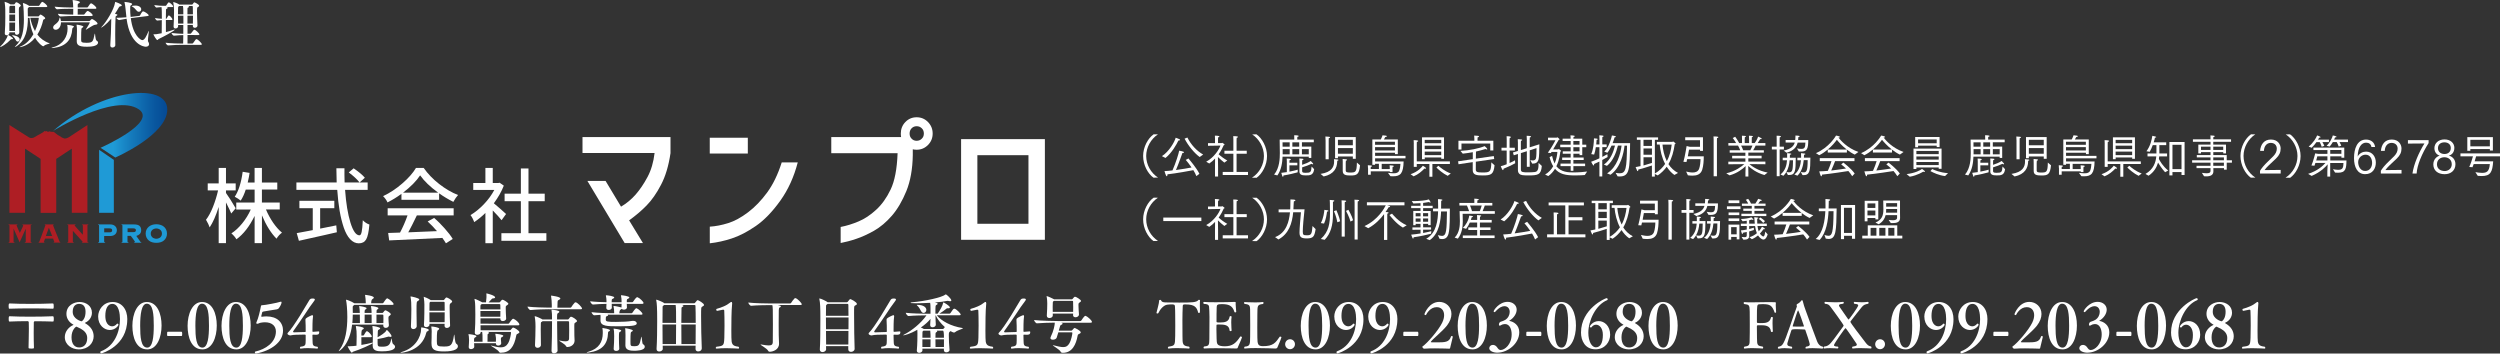<?xml version="1.0" encoding="UTF-8"?><svg id="_レイヤー_1" xmlns="http://www.w3.org/2000/svg" xmlns:xlink="http://www.w3.org/1999/xlink" viewBox="0 0 692.88 97.99"><rect x="0" y="0" width="692.88" height="97.99" fill="#333333" stroke="none"/><defs><style>.cls-1{fill:url(#_名称未設定グラデーション_115);}.cls-2{fill:#fff;}.cls-3{fill:#ae1e24;}.cls-4{fill:#1f9ad6;}</style><linearGradient id="_名称未設定グラデーション_115" x1="14.73" y1="34.71" x2="46.36" y2="34.71" gradientUnits="userSpaceOnUse"><stop offset=".53" stop-color="#1f9ad6"/><stop offset=".67" stop-color="#157dbe"/><stop offset=".89" stop-color="#09579f"/><stop offset="1" stop-color="#054994"/></linearGradient></defs><g><path class="cls-2" d="M319.71,49.26c-1.56-1.09-2.89-3.5-2.89-6.02s1.35-4.93,2.92-6.02l1.18,.02c-1.98,1.32-3.25,3.62-3.25,5.99s1.25,4.66,3.28,5.99l-1.23,.02Z"/><path class="cls-2" d="M322.02,43.28c1.96-1.24,3.53-3.94,3.82-5.11,.06,.02,.68,.22,1.03,.4,.12,.08,.19,.14,.19,.2,0,.1-.19,.18-.4,.18h-.06c-.55,1.14-1.83,3.42-3.58,4.83l-.99-.5Zm7.36,.63c.15,.18,2.25,2.63,3.04,4.26l-.84,.64c-.21-.54-.5-1.1-.84-1.65-.9,.18-4.72,.88-7.19,1.16,.01,.04,.01,.09,.01,.13,0,.22-.08,.4-.19,.4-.26,0-.63-1.42-.63-1.43,.65-.02,1.41-.09,2.21-.19,.91-2.02,1.76-4.79,1.86-5.47,.01,0,1.35,.2,1.35,.45,0,.1-.2,.2-.46,.22-.08,.19-.98,2.84-1.78,4.69,1.69-.23,3.37-.51,4.32-.7-.51-.77-1.09-1.5-1.61-2.1l.74-.4Zm-.29-5.79c.99,1.98,2.57,3.71,4.37,4.71l-.96,.69c-1.43-1.02-3.19-3.13-4.19-5.09l.79-.32Z"/><path class="cls-2" d="M336.74,46.37l.02-2.43c-.46,.5-1,.97-1.61,1.38l-.85-.5c2.26-1.23,3.6-3.46,3.95-4.47l-3.45,.06v-.73s1.94-.01,1.94-.01v-1.2s-.01-.56-.03-.88c.06,0,1.25,0,1.25,.24,0,.1-.12,.22-.36,.25-.02,.15-.02,.47-.02,.47v1.11h.98c.08-.01,.14-.09,.2-.09,.05,0,.64,.4,.64,.51,0,.08-.1,.13-.24,.17-.29,.68-.75,1.58-1.41,2.5,.54,.51,1.5,1.24,2.39,1.73l-.81,.59c-.63-.47-1.28-1.06-1.78-1.56l.04,2.8v2.61h-.85v-2.56Zm2.15,1.28h2.94v-5.04h-2.48v-.83h2.48v-3.07c0-.06,0-.69-.03-.98,1.23,0,1.31,.15,1.31,.23,0,.09-.12,.2-.36,.24-.03,.22-.03,.59-.03,.59v2.99h2.82v.83h-2.82v5.04h3.17v.86h-7.01v-.86Z"/><path class="cls-2" d="M347.02,49.23c2.04-1.33,3.28-3.62,3.28-5.99s-1.28-4.68-3.25-5.99l1.19-.02c1.55,1.08,2.92,3.5,2.92,6.02s-1.34,4.93-2.89,6.02l-1.24-.02Z"/><path class="cls-2" d="M353.11,48.39c1.54-1.79,1.6-4.56,1.6-5.98,0-.58-.05-3.45-.05-3.71h4.05v-.35c0-.08,0-.6-.02-.87,1.23,0,1.25,.19,1.25,.23,0,.09-.12,.2-.38,.24-.01,.14-.02,.46-.02,.46v.28h4.58v.74h-3.29v1.2h2.6v3.14h-.7v-.34h-7.27c-.06,1.62-.31,3.59-1.43,5.19l-.93-.24Zm3.54-3.56s-.01-.61-.04-.89c1.14,0,1.15,.19,1.15,.23,0,.1-.12,.2-.36,.24-.01,.15-.03,.47-.03,.47v.23h2.19v.72h-2.19v1.74c1.03-.2,1.94-.43,2.3-.55l-.02,.74c-.88,.24-2.51,.66-3.94,.87v.04c0,.2-.06,.33-.15,.33-.05,0-.12-.06-.18-.22-.11-.32-.25-.8-.27-.88,.46-.04,1-.11,1.54-.2v-2.86Zm.79-4.18v-1.2h-1.98s.01,.56,.01,1.2h1.96Zm0,2.12v-1.43h-1.95v1.43h1.95Zm2.64-2.12v-1.2h-1.9v1.2h1.9Zm0,2.12v-1.43h-1.9v1.43h1.9Zm.06,1.98s0-.6-.02-.83c.06,0,.7,.04,.91,.07,.15,.01,.24,.09,.24,.17,0,.09-.1,.18-.34,.22-.02,.17-.04,.43-.04,.43v.87c.8-.25,1.84-.68,2.38-1.07,.64,.65,.69,.75,.69,.82s-.06,.11-.16,.11c-.09,0-.2-.04-.31-.14-.75,.36-1.64,.7-2.6,.98v1c0,.4,.16,.51,.99,.51,1.3,0,1.53-.14,1.63-1.75l.71,.75c-.21,1.72-1.21,1.72-2.31,1.72-1,0-1.78-.13-1.78-1.1l.02-2.76Zm2.59-1.98v-1.43h-1.9v1.43h1.9Z"/><path class="cls-2" d="M365.98,48.2c3.19-.47,3.77-2.07,3.77-3.4,0-.46-.02-.55-.05-.68,.14,0,.74,.05,.96,.08,.2,.01,.3,.08,.3,.15,0,.09-.11,.18-.34,.22,0,.14-.01,.04-.01,.28-.06,1.67-.86,3.45-3.75,4.06l-.88-.72Zm1.4-9.33s-.01-.6-.04-1.04c.1,.01,.81,.04,1.06,.08,.15,.03,.23,.09,.23,.17,0,.09-.13,.19-.36,.23-.02,.29-.02,.68-.02,.68v5.15h-.86v-5.26Zm2.64-.88h5.73v6.02h-.81v-.64h-4.13v.47h-.79v-5.85Zm4.92,2.27v-1.52h-4.13v1.52h4.13Zm0,2.34v-1.57h-4.13v1.57h4.13Zm-2.8,2.44v-.24c0-.22,0-.52-.03-.74,.09,0,.58,.04,.99,.09,.16,.02,.25,.09,.25,.17,0,.09-.11,.18-.34,.22-.03,.27-.03,.42-.04,.63v2.06c.01,.52,.43,.59,1.16,.59,1.54,0,1.9-.03,1.93-2.77l.88,.77c-.25,2.57-.9,2.82-2.64,2.82-1.31,0-2.16-.14-2.16-1.28v-2.3Z"/><path class="cls-2" d="M379.14,46.61s-.01-.41-.04-.82c.09,.01,.7,.04,.94,.08,.15,.03,.23,.09,.23,.17s-.11,.17-.35,.2c-.03,.2-.03,.5-.03,.5v.1h2.28v-1.44h-1.06v.28h-.76v-7.03h2.33c.23-.41,.44-.92,.5-1.16,.06,.01,.51,.05,.91,.1,.2,.03,.29,.09,.29,.17,0,.09-.18,.2-.46,.23-.11,.2-.24,.46-.36,.66h3.85v4.06h-.79v-.38h-5.51v.87h8.43v.68h-8.43v.86h7.91c-.09,3.3-.83,4.12-2.96,4.12-.23,0-.46,0-.7-.03l-.68-.93c.59,.08,1.11,.13,1.55,.13,.78,0,1.31-.17,1.55-.73,.23-.52,.34-1.34,.36-1.89h-5.2v1.44h2.24v-.31s0-.34-.04-.73c.1,.01,.69,.04,.93,.08,.15,.03,.23,.09,.23,.17s-.1,.17-.34,.2c-.02,.19-.02,.41-.02,.41v1.01h-.75v-.19h-5.28v.93h-.75v-1.8Zm7.47-6.48v-.84h-5.51v.84h5.51Zm0,1.57v-.93h-5.51v.93h5.51Z"/><path class="cls-2" d="M390.93,48.29c2.16-.73,3.18-2.05,3.42-2.37,.46,.28,.89,.55,.89,.73,0,.08-.08,.11-.2,.11-.08,0-.18-.01-.26-.05-.74,.78-1.71,1.64-2.99,2.16l-.85-.59Zm.91-8.43c0-.1-.01-.65-.04-1.02,.08,0,1.26,0,1.26,.24,0,.1-.14,.22-.38,.25-.01,.2-.02,.58-.02,.58v4.83h9.18v.72h-4.85v3.53h-.83v-3.53h-3.5v.78h-.83v-6.38Zm2.26-1.8h6.11v5.95h-.76v-.36h-4.58v.47h-.76v-6.07Zm5.34,1.62v-.91h-4.58v.91h4.58Zm0,1.65v-.96h-4.58v.96h4.58Zm0,1.66v-.98h-4.58v.98h4.58Zm-.8,2.95c.57,.51,1.9,1.6,3.45,2.14l-.86,.65c-1.33-.63-2.65-1.83-3.13-2.29l.54-.5Z"/><path class="cls-2" d="M404.1,44.71l4.09-.6v-1.93c-.81,.15-1.71,.29-2.78,.41l-.65-.77c2.53-.14,5.09-.65,6.72-1.33,.73,.64,.73,.82,.73,.84,0,.06-.05,.1-.15,.1-.09,0-.21-.04-.35-.13-.9,.27-1.74,.5-2.64,.7l-.03,1.97,4.97-.73,.11,.83-5.09,.74c0,1.01-.01,1.92-.01,2.2,.01,.65,.44,.79,1.81,.79,2.13,0,2.4-.11,2.5-2.8l.89,.8c-.26,2.57-.98,2.82-3.25,2.82-1.65,0-2.8-.1-2.8-1.47v-2.22s-3.94,.59-3.94,.59l-.12-.83Zm.1-5.7h4.42v-.63s-.01-.45-.05-.81c.26,0,.79,.04,1.11,.08,.14,.01,.23,.09,.23,.18s-.11,.2-.39,.25c-.01,.18-.02,.43-.02,.43v.49h4.38v2.71h-.85v-1.93h-7.98v1.67h-.84v-2.45Z"/><path class="cls-2" d="M417.59,41.73h-1.45v-.78h1.45v-2.15c0-.08,0-.74-.03-1.05,.78,0,1.2,.1,1.2,.26,0,.09-.1,.17-.34,.23-.01,.18-.04,.61-.04,.61v2.09h1.46v.78h-1.46v3.46c.64-.28,1.2-.56,1.51-.75l.05,.82c-.74,.41-1.61,.87-3.25,1.53,0,.04,.01,.08,.01,.11,0,.17-.06,.27-.15,.27-.2,0-.61-1.07-.61-1.09,.48-.11,1.06-.32,1.64-.55v-3.81Zm3.1,.95l-1.14,.36-.24-.78,1.38-.42v-2.25s-.01-.73-.04-1.02c.08,0,.75,.04,1.01,.08,.15,.02,.23,.09,.23,.15,0,.09-.13,.19-.36,.23-.01,.19-.02,.59-.02,.59v1.97l1.65-.52v-2.47s-.01-.65-.04-.97c.16,0,1.23,.01,1.23,.23,0,.09-.12,.19-.36,.23-.01,.19-.03,.54-.03,.54v2.2l2.67-.84v.42c0,1.19-.05,3.13-.2,3.71-.25,.96-.83,1.23-1.66,1.23h-.12l-.53-.96c.23,.04,.46,.08,.69,.08,.37,0,.71-.11,.88-.56,.14-.4,.16-2.07,.16-2.86l-1.88,.61v4.56h-.8v-4.31l-1.65,.52v4.56c0,.75,.58,.78,2.04,.78,.68,0,1.4-.04,1.85-.1,.94-.14,1.01-1.1,1.01-2.54l.9,.86c-.19,2.5-1.09,2.63-3.78,2.63-.64,0-1.24-.02-1.61-.08-.69-.08-1.23-.54-1.23-1.35v-4.48Z"/><path class="cls-2" d="M428.24,48.37c1.03-.6,1.73-1.42,2.23-2.29-.43-.69-.75-1.53-1-2.54l.69-.33c.18,.82,.41,1.52,.71,2.1,.59-1.35,.73-2.67,.76-3.2h-1.6c-.08,.1-.14,.22-.21,.32l-.83-.11c1.16-1.56,2.11-3.45,2.11-3.45h-2.06v-.72h2.39c.1,0,.15-.09,.21-.09,.01,0,.04,0,.05,.01,.55,.42,.55,.58,.55,.58,0,.06-.08,.11-.25,.13-.5,.88-1,1.76-1.53,2.62h1.38c.06,0,.11-.1,.19-.1,.06,0,.46,.32,.6,.46,.02,.02,.05,.06,.05,.09,0,.07-.1,.12-.24,.17-.04,.52-.24,2.33-1.09,4.06,1.31,1.64,3.33,1.71,4.75,1.71s3.08-.14,3.78-.25l-.65,.97c-.33,.04-1.45,.11-2.64,.11-2.72,0-4.37-.36-5.62-1.84-.46,.77-1.08,1.48-1.86,2.02l-.88-.42Zm4.25-3.02h2.82v-1.01h-2.35v-.68h2.35v-1.06h-2.19v-.65h2.19v-1.16h-2.89v-.69h2.89v-1.02h-2.23v-.64h2.23v-.06c0-.06-.03-.6-.05-.87,.16,0,1.2,.02,1.2,.23,0,.09-.12,.18-.36,.23-.03,.1-.03,.36-.04,.47h2.47v1.66h1.11v.69h-1.11v2.21h-.75v-.4h-1.71v1.06h2.85v.68h-2.85v1.01h3.25v.69h-3.25v1.3h-.75v-1.3h-2.82v-.69Zm5.28-5.25v-1.02h-1.71v1.02h1.71Zm0,1.85v-1.16h-1.71v1.16h1.71Z"/><path class="cls-2" d="M443.27,44.78c-.45,.23-.94,.46-1.49,.69,.03,.08,.04,.14,.04,.2,0,.11-.05,.2-.12,.2-.09,0-.26-.11-.71-1.04,.83-.29,1.6-.63,2.29-.95v-3.09h-.99c-.11,.75-.27,1.52-.47,2.05l-.81-.13c.64-1.46,.74-3.31,.76-4.36,.44,0,1.05,.06,1.05,.23,0,.06-.09,.14-.31,.2-.01,.25-.05,.72-.11,1.25h.89v-1.75c0-.17-.01-.4-.04-.78,.1,.01,.61,.01,.96,.08,.16,.02,.23,.09,.23,.15,0,.09-.16,.22-.34,.24-.02,.18-.02,.34-.02,.43v1.62h1.21v.75h-1.21v2.72c.66-.33,1.16-.63,1.41-.77l.06,.79c-.41,.24-.9,.52-1.48,.83v4.57h-.79v-4.18Zm2.15,3.27c2.82-1.83,3.68-5.37,4-7.69h-1.01c-.43,1.78-1.31,4.24-3.04,5.61l-.85-.36c1.83-1.22,2.66-3.53,3.08-5.25h-.95c-.31,.66-.69,1.37-1.16,1.98l-.86-.32c1.4-1.33,2.03-4.04,2.11-4.47,.08,.01,.58,.06,.94,.17,.09,.02,.16,.09,.16,.17s-.1,.15-.36,.18c-.11,.41-.29,.97-.54,1.6h4.84c-.09,7.3-.11,9.24-2.92,9.24-.18,0-.35-.01-.53-.03l-.56-.97c.39,.07,.78,.12,1.13,.12,1.74,0,1.94-1.33,2.03-7.66h-.69c-.23,1.99-1,5.99-3.88,8.06l-.94-.37Z"/><path class="cls-2" d="M454.69,38.74h-1.03v-.66h5.88v.66h-.89v9.35c1.25-.73,2.16-1.65,2.84-2.65-.91-1.74-1.35-3.73-1.5-5.38h-.78v-.74h4.3c.05,0,.11-.11,.2-.11,.1,0,.69,.5,.69,.6,0,.06-.1,.11-.24,.15-.29,2.02-.8,3.9-1.75,5.52,.64,.98,1.5,1.85,2.66,2.45l-1.01,.56c-.86-.6-1.56-1.39-2.13-2.28-.65,.91-1.46,1.72-2.48,2.41l-.81-.41v.73h-.81v-3.07c-.99,.34-2.84,.91-3.79,1.14,0,.05,.01,.09,.01,.13,0,.2-.06,.29-.15,.29-.06,0-.14-.06-.19-.19-.1-.24-.38-.84-.4-.93,.43-.07,.89-.15,1.36-.27v-7.32Zm3.15,1.71v-1.71h-2.34v1.71h2.34Zm0,2.43v-1.74h-2.34v1.74h2.34Zm-2.34,2.98c.89-.24,1.75-.51,2.34-.7v-1.58h-2.34v2.29Zm5.26-5.79c.12,1.35,.44,3.05,1.2,4.6,.85-1.56,1.19-3.23,1.35-4.6h-2.55Z"/><path class="cls-2" d="M467.28,47.54c.51,.11,1.2,.27,1.84,.27,.76,0,1.46-.22,1.78-1,.29-.72,.4-2.06,.4-2.7h-3.7c-.06,.28-.12,.55-.19,.79l-.85-.05c.46-1.61,.85-4.17,.89-4.38l.88,.22h2.83v-1.83h-4.1v-.82h4.92v3.77h-.81v-.33h-3.05s-.14,.88-.34,1.85h4.42c0,1.11-.08,2.66-.44,3.74-.44,1.32-1.56,1.61-2.68,1.61-.44,0-.89-.04-1.28-.09l-.5-1.06Zm7.66-8.75s0-.6-.04-.98c1.06,0,1.35,.08,1.35,.23,0,.09-.13,.2-.38,.25-.02,.27-.02,.66-.02,.66v9.9h-.91v-10.07Z"/><path class="cls-2" d="M478.42,48.03c2.55-.54,4.3-1.92,5.02-2.54l-4.43,.04v-.73h4.73v-.9h-3.67v-.72h3.67v-.87h-4.35v-.66h2.92c-.18-.49-.45-1.01-.61-1.29h-2.68v-.7h2.15c-.39-.72-.88-1.32-.94-1.4l.68-.36c.06,.09,.76,1.01,1.1,1.76h.79v-1.01s0-.61-.02-1.04c.84,0,1.11,.08,1.11,.22,0,.08-.1,.17-.31,.2-.01,.25-.03,.65-.03,.65v.97h1.21v-1.02s0-.59-.04-1.02c.84,0,1.11,.08,1.11,.22,0,.08-.1,.17-.31,.2-.02,.25-.02,.66-.02,.66v.96h.81c.64-.82,.91-1.65,.96-1.79,.06,.04,.56,.23,.86,.42,.09,.05,.13,.11,.13,.17,0,.06-.09,.13-.24,.13-.05,0-.11-.01-.19-.03-.04,.08-.36,.64-.69,1.1h2.14v.7h-2.7c-.1,.23-.36,.82-.68,1.29h2.95v.66h-4.3v.87h3.68v.72h-3.68v.9h4.73v.73l-4.44-.04c.7,.6,2.42,1.85,5.06,2.35l-.89,.68c-2.2-.61-3.75-1.84-4.49-2.52,.01,.42,.04,1.17,.04,1.84v1.09s-.81,0-.81,0v-1.07c0-.37,.03-1.29,.05-1.82-.74,.72-2.26,1.97-4.45,2.57l-.91-.57Zm6.68-6.38c.25-.45,.45-.93,.59-1.29h-3.14c.16,.29,.41,.77,.58,1.29h1.98Z"/><path class="cls-2" d="M492.41,41.42h-1.34v-.77h1.34v-2.16c.01-.27-.02-.63-.02-.88,1.14,0,1.21,.15,1.21,.22,0,.09-.12,.2-.36,.25-.01,.15-.01,.41-.01,.59v1.98h1.18v.77h-1.18v7.42h-.81v-7.42Zm1.04,6.94c1.36-1.04,1.74-2.67,1.83-3.95h-1.2v-.69h1.23v-.22c0-.87,0-.91-.01-1.05,.09,.01,.73,.06,.93,.09,.16,.03,.24,.08,.24,.14,0,.09-.15,.19-.39,.2,0,.06-.02,.41-.02,.65v.18h1.64c-.05,3.69-.08,4.8-1.91,4.8-.09,0-.19-.01-.28-.01l-.41-.84c-.23,.38-.5,.74-.83,1.06l-.8-.37Zm.91-6.62c2.15-.46,2.83-1.37,3.06-2.24h-2.53v-.7h2.65c.01-.08,.01-.14,.03-.2,.01-.23,.04-.51,.04-.75,0-.1,0-.19-.01-.28,.23,0,1.18,.01,1.18,.22,0,.09-.15,.2-.36,.22-.01,.08-.05,.5-.06,.64l-.02,.17h2.82c0,2.43-.33,3.19-1.98,3.19-.21,0-.43-.01-.64-.02l-.51-.86c.39,.08,.8,.14,1.16,.14,.91,0,1.14-.29,1.18-1.75h-2.15c-.26,1.11-.95,2.2-3.04,2.81l-.8-.57Zm1.64,2.67c-.09,1.14-.35,2.28-.91,3.25,.26,.05,.51,.1,.76,.1,1,0,1.04-.77,1.09-3.35h-.94Zm1.28,3.96c1.38-.98,1.75-2.72,1.86-3.96h-1v-.69h1.04v-.22c0-.33,0-.68-.03-1.05,.09,.01,.8,.08,.98,.1,.16,.02,.23,.09,.23,.15,0,.09-.14,.18-.37,.2,0,.05-.01,.4-.03,.65v.15s1.79,0,1.79,0c0,3.56-.17,4.84-1.84,4.84-.11,0-.24-.01-.35-.03l-.47-.86c.25,.07,.53,.12,.78,.12,.76,0,1.13-.26,1.13-3.39h-1.09c-.14,1.42-.51,3.14-1.75,4.31l-.86-.34Z"/><path class="cls-2" d="M503.28,42.45c3.67-1.58,5.47-4.68,5.58-4.88,.08,0,1.09,.19,1.09,.4,0,.08-.11,.15-.38,.15h-.04c.58,.75,2.39,2.89,5.53,4l-1.01,.73c-.8-.38-1.54-.87-2.18-1.37v.79h-5.3v-.83c-.68,.57-1.46,1.13-2.36,1.58l-.93-.58Zm1.08,1.38h9.61v.82h-5.37c-.15,.41-.64,1.66-1.08,2.61,1.59-.18,3.15-.4,4.1-.56-.4-.38-.84-.75-1.33-1.14,.04-.02,.39-.32,.6-.5,.15,.11,2.1,1.58,3.14,3.03l-.69,.74c-.34-.54-.69-1.01-1.06-1.43-.79,.13-4.82,.75-7.32,1v.08c0,.2-.07,.38-.19,.38-.24,0-.55-1.32-.56-1.37,.69-.01,1.51-.06,2.38-.14,.39-.84,.79-1.93,1.01-2.7h-3.25v-.82Zm7.47-2.39c-1.35-1.05-2.33-2.19-2.74-2.7-.46,.64-1.31,1.69-2.52,2.7h5.26Z"/><path class="cls-2" d="M515.79,42.45c3.67-1.58,5.47-4.68,5.58-4.88,.08,0,1.09,.19,1.09,.4,0,.08-.11,.15-.38,.15h-.04c.58,.75,2.39,2.89,5.53,4l-1.01,.73c-.8-.38-1.54-.87-2.18-1.37v.79h-5.3v-.83c-.68,.57-1.46,1.13-2.36,1.58l-.93-.58Zm1.08,1.38h9.61v.82h-5.37c-.15,.41-.64,1.66-1.08,2.61,1.59-.18,3.15-.4,4.1-.56-.4-.38-.84-.75-1.33-1.14,.04-.02,.39-.32,.6-.5,.15,.11,2.1,1.58,3.14,3.03l-.69,.74c-.34-.54-.69-1.01-1.06-1.43-.79,.13-4.82,.75-7.32,1v.08c0,.2-.07,.38-.19,.38-.24,0-.55-1.32-.56-1.37,.69-.01,1.51-.06,2.38-.14,.39-.84,.79-1.93,1.01-2.7h-3.25v-.82Zm7.47-2.39c-1.35-1.05-2.33-2.19-2.74-2.7-.46,.64-1.31,1.69-2.52,2.7h5.26Z"/><path class="cls-2" d="M528.42,48.25c2.41-.28,3.83-1.09,4.27-1.43,.06,.05,.53,.36,.69,.52,.09,.09,.12,.15,.12,.22s-.07,.1-.17,.1c-.09,0-.2-.02-.3-.09-.04,.03-1.6,1.04-3.73,1.41l-.88-.73Zm1.91-7.07h7.78v5.6h-.79v-.36h-6.19v.41h-.8v-5.65Zm.47-3.21h6.76v2.79h-.8v-.38h-5.16v.43h-.8v-2.84Zm6.52,4.74v-.87h-6.19v.87h6.19Zm0,1.52v-.86h-6.19v.86h6.19Zm0,1.52v-.86h-6.19v.86h6.19Zm-.56-6.04v-1.05h-5.16v1.05h5.16Zm-1.24,7.13c.49,.27,2.19,1.01,4.38,1.15l-.83,.81c-1.68-.2-3.23-.92-4.05-1.38l.5-.58Z"/><path class="cls-2" d="M544.6,48.39c1.54-1.79,1.6-4.56,1.6-5.98,0-.58-.05-3.45-.05-3.71h4.05v-.35c0-.08,0-.6-.03-.87,1.23,0,1.25,.19,1.25,.23,0,.09-.12,.2-.38,.24-.01,.14-.02,.46-.02,.46v.28h4.58v.74h-3.29v1.2h2.6v3.14h-.7v-.34h-7.27c-.06,1.62-.31,3.59-1.43,5.19l-.93-.24Zm3.54-3.56s-.01-.61-.04-.89c1.14,0,1.15,.19,1.15,.23,0,.1-.12,.2-.36,.24-.01,.15-.03,.47-.03,.47v.23h2.19v.72h-2.19v1.74c1.03-.2,1.94-.43,2.3-.55l-.02,.74c-.88,.24-2.51,.66-3.94,.87v.04c0,.2-.06,.33-.15,.33-.05,0-.12-.06-.17-.22-.11-.32-.25-.8-.28-.88,.46-.04,1-.11,1.54-.2v-2.86Zm.79-4.18v-1.2h-1.98s.01,.56,.01,1.2h1.96Zm0,2.12v-1.43h-1.95v1.43h1.95Zm2.64-2.12v-1.2h-1.9v1.2h1.9Zm0,2.12v-1.43h-1.9v1.43h1.9Zm.06,1.98s0-.6-.02-.83c.06,0,.7,.04,.91,.07,.15,.01,.24,.09,.24,.17,0,.09-.1,.18-.34,.22-.02,.17-.04,.43-.04,.43v.87c.8-.25,1.84-.68,2.38-1.07,.64,.65,.69,.75,.69,.82s-.06,.11-.16,.11c-.09,0-.2-.04-.31-.14-.75,.36-1.64,.7-2.6,.98v1c0,.4,.16,.51,.99,.51,1.3,0,1.53-.14,1.63-1.75l.71,.75c-.21,1.72-1.21,1.72-2.32,1.72-1,0-1.78-.13-1.78-1.1l.02-2.76Zm2.59-1.98v-1.43h-1.9v1.43h1.9Z"/><path class="cls-2" d="M557.47,48.2c3.19-.47,3.77-2.07,3.77-3.4,0-.46-.02-.55-.05-.68,.14,0,.74,.05,.96,.08,.2,.01,.3,.08,.3,.15,0,.09-.11,.18-.34,.22,0,.14-.01,.04-.01,.28-.06,1.67-.86,3.45-3.75,4.06l-.88-.72Zm1.4-9.33s-.01-.6-.04-1.04c.1,.01,.81,.04,1.06,.08,.15,.03,.23,.09,.23,.17,0,.09-.12,.19-.36,.23-.02,.29-.02,.68-.02,.68v5.15h-.86v-5.26Zm2.64-.88h5.73v6.02h-.81v-.64h-4.13v.47h-.79v-5.85Zm4.92,2.27v-1.52h-4.13v1.52h4.13Zm0,2.34v-1.57h-4.13v1.57h4.13Zm-2.8,2.44v-.24c0-.22,0-.52-.02-.74,.09,0,.57,.04,.99,.09,.16,.02,.25,.09,.25,.17,0,.09-.11,.18-.34,.22-.02,.27-.02,.42-.04,.63v2.06c.01,.52,.43,.59,1.16,.59,1.54,0,1.9-.03,1.93-2.77l.88,.77c-.25,2.57-.9,2.82-2.64,2.82-1.31,0-2.16-.14-2.16-1.28v-2.3Z"/><path class="cls-2" d="M570.63,46.61s-.01-.41-.04-.82c.09,.01,.7,.04,.94,.08,.15,.03,.23,.09,.23,.17s-.11,.17-.35,.2c-.02,.2-.02,.5-.02,.5v.1h2.28v-1.44h-1.06v.28h-.76v-7.03h2.33c.23-.41,.44-.92,.5-1.16,.06,.01,.51,.05,.91,.1,.2,.03,.29,.09,.29,.17,0,.09-.18,.2-.46,.23-.11,.2-.24,.46-.36,.66h3.85v4.06h-.79v-.38h-5.51v.87h8.43v.68h-8.43v.86h7.91c-.09,3.3-.83,4.12-2.96,4.12-.23,0-.46,0-.7-.03l-.68-.93c.59,.08,1.11,.13,1.55,.13,.78,0,1.31-.17,1.55-.73,.23-.52,.34-1.34,.36-1.89h-5.2v1.44h2.24v-.31s0-.34-.04-.73c.1,.01,.69,.04,.93,.08,.15,.03,.23,.09,.23,.17s-.1,.17-.34,.2c-.03,.19-.03,.41-.03,.41v1.01h-.75v-.19h-5.28v.93h-.75v-1.8Zm7.47-6.48v-.84h-5.51v.84h5.51Zm0,1.57v-.93h-5.51v.93h5.51Z"/><path class="cls-2" d="M582.42,48.29c2.16-.73,3.18-2.05,3.42-2.37,.46,.28,.89,.55,.89,.73,0,.08-.07,.11-.2,.11-.07,0-.17-.01-.26-.05-.74,.78-1.71,1.64-2.99,2.16l-.85-.59Zm.91-8.43c0-.1-.01-.65-.04-1.02,.08,0,1.26,0,1.26,.24,0,.1-.14,.22-.38,.25-.01,.2-.02,.58-.02,.58v4.83h9.18v.72h-4.85v3.53h-.83v-3.53h-3.5v.78h-.83v-6.38Zm2.26-1.8h6.11v5.95h-.76v-.36h-4.58v.47h-.76v-6.07Zm5.34,1.62v-.91h-4.58v.91h4.58Zm0,1.65v-.96h-4.58v.96h4.58Zm0,1.66v-.98h-4.58v.98h4.58Zm-.8,2.95c.57,.51,1.9,1.6,3.45,2.14l-.86,.65c-1.33-.63-2.65-1.83-3.13-2.29l.54-.5Z"/><path class="cls-2" d="M594.6,48.22c2.24-1.3,2.87-3.18,3.02-4.87h-2.43v-.82h2.47v-2.3h-1.03c-.23,.64-.51,1.3-.84,1.84l-.9-.15c1.14-1.53,1.48-3.28,1.63-4.28,.8,.14,1.08,.24,1.08,.36,0,.08-.11,.14-.36,.15-.04,.25-.16,.74-.34,1.3h3.47v.78h-1.9v2.13s0,.17,0,.17h2.14v.82h-2.18c-.02,.23-.05,.47-.09,.7,.26,.52,1.09,2.03,2.58,3.21l-.86,.47c-.95-1.05-1.61-2.08-1.95-2.66-.39,1.33-1.16,2.66-2.64,3.63l-.85-.49Zm6.64-8.87h4.22v9.16h-.85v-.82h-2.51v.92h-.85v-9.26Zm3.37,7.53v-6.74h-2.51v6.74h2.51Z"/><path class="cls-2" d="M610.22,47.9c.53,.07,1,.12,1.38,.12,.66,0,1.05-.15,1.05-.68v-.74h-3.88v-.64h3.88v-.87h-5.1v-.68h5.1v-.78h-3.8v-.65h3.8v-.81h-2.64v.35h-.74v-2.45h3.38v-.77h-4.88v-.69h4.88v-.19s0-.46-.02-.9c1.06,.06,1.18,.1,1.18,.23,0,.1-.15,.22-.38,.26-.02,.24-.02,.56-.02,.56v.04h4.93v.69h-4.93v.77h3.53v2.45h-.76v-.35h-2.76v.81h3.72v1.43h1.44v.68h-1.44v1.93h-.76v-.42h-2.95c.01,.45,.02,.77,.02,.84,0,1.07-.79,1.44-1.99,1.44-.19,0-.4-.01-.61-.03l-.6-.96Zm2.43-6.34v-.91h-2.64v.91h2.64Zm3.52,0v-.91h-2.76v.91h2.76Zm.19,2.85v-.78h-2.95v.78h2.95Zm0,1.55v-.87h-2.95v.87h2.95Z"/><path class="cls-2" d="M623.84,49.26c-1.56-1.09-2.89-3.5-2.89-6.02s1.35-4.93,2.92-6.02l1.18,.02c-1.98,1.32-3.25,3.62-3.25,5.99s1.25,4.66,3.28,5.99l-1.23,.02Z"/><path class="cls-2" d="M626.37,47.33c.14-.24,.43-.66,.83-1.15,.79-.96,1.94-1.93,2.87-2.91,.63-.66,.95-1.32,.95-2.06,0-.98-.66-1.61-1.68-1.61-1.15,0-1.85,.96-1.89,2.21h-1.06c.14-1.75,1.08-3.14,3-3.14s2.7,1.39,2.7,2.47-.36,1.89-1.31,2.81c-.86,.84-1.96,1.79-2.63,2.53-.19,.22-.41,.5-.53,.66l4.48-.05v1.01h-5.73v-.77Z"/><path class="cls-2" d="M633.47,49.23c2.04-1.33,3.28-3.62,3.28-5.99s-1.28-4.68-3.25-5.99l1.19-.02c1.55,1.08,2.92,3.5,2.92,6.02s-1.34,4.93-2.89,6.02l-1.24-.02Z"/><path class="cls-2" d="M639.72,48.18c2.6-.83,4.1-2.24,4.79-3.02h-2.79c-.09,.27-.18,.52-.26,.77l-.84-.06c.58-1.41,1-3.18,1.04-3.36l.84,.14h2.55v-1.06h-3.88v-.68h8.55v2.81h-.79v-.4h-3.09v1.16h4.49c-.04,2.21-.18,3.39-2.33,3.39-.29,0-.56-.01-.83-.04l-.58-.93c.34,.05,.89,.17,1.41,.17,1.3,0,1.46-.57,1.5-1.9h-3.68v3.77h-.79v-1.51c.01-.38,.05-1.32,.09-1.89-.47,.6-1.83,2.1-4.44,3.22l-.98-.57Zm.14-7.57c1.18-.93,2.14-2.45,2.33-3.08,0,0,.96,.29,.96,.49,0,.08-.1,.14-.3,.14h-.09c-.09,.17-.19,.34-.31,.54h3.02s0,.68,0,.68h-1.81c.17,.29,.4,.7,.53,1.04l-.73,.26c-.14-.49-.39-1.01-.54-1.29h-.91c-.4,.55-.86,1.13-1.33,1.56l-.81-.32Zm5.19,3.87v-1.16h-2.8s-.13,.51-.31,1.16h3.12Zm5.7-5.8v.69h-2.36c.16,.29,.38,.68,.5,1.01l-.71,.25c-.14-.47-.4-.98-.55-1.26h-1.08c-.25,.42-.54,.86-.88,1.25-.04-.01-.79-.2-.85-.23,.98-.86,1.6-2.31,1.73-2.86,.05,0,1.03,.2,1.03,.41,0,.08-.1,.14-.33,.14h-.08c-.08,.19-.16,.4-.26,.61h3.84Zm-1.83,3.95v-1.06h-3.09v1.06h3.09Z"/><path class="cls-2" d="M657.24,40.73c-.11-.79-.68-1.19-1.48-1.19-1.24,0-2.25,1.2-2.33,3.85,.46-.93,1.45-1.37,2.33-1.37,1.79,0,2.71,1.47,2.71,3.04s-.84,3.21-2.97,3.21-3.08-1.96-3.08-4.43v-.05c0-2.59,.89-5.11,3.33-5.11,1.38,0,2.38,.81,2.51,2.06h-1.04Zm.19,4.38c0-.93-.45-2.24-1.8-2.24-1.06,0-2.06,.86-2.06,2.06,0,1.01,.55,2.45,1.93,2.45s1.94-1.17,1.94-2.28Z"/><path class="cls-2" d="M659.86,47.33c.14-.24,.43-.66,.83-1.15,.79-.96,1.94-1.93,2.87-2.91,.63-.66,.95-1.32,.95-2.06,0-.98-.66-1.61-1.68-1.61-1.15,0-1.85,.96-1.89,2.21h-1.06c.14-1.75,1.08-3.14,3-3.14s2.7,1.39,2.7,2.47-.36,1.89-1.31,2.81c-.86,.84-1.96,1.79-2.63,2.53-.19,.22-.41,.5-.53,.66l4.48-.05v1.01h-5.73v-.77Z"/><path class="cls-2" d="M668.62,48.09c.34-2.5,1.73-5.79,3.32-8.33l-4.58,.04v-.96h5.73v.81c-1.83,2.84-3.2,6.16-3.32,8.45h-1.15Z"/><path class="cls-2" d="M674.7,41.07c0-1.32,1.05-2.43,2.8-2.43s2.73,1.1,2.73,2.32c0,1.34-.81,2.01-1.54,2.17,1.01,.23,1.84,1.1,1.84,2.38,0,1.74-1.29,2.77-2.99,2.77-1.91,0-3.14-1.05-3.14-2.71,0-1.42,.98-2.24,1.78-2.43-.68-.19-1.48-.84-1.48-2.08Zm2.83,6.34c1.05,0,1.98-.72,1.98-1.87,0-1.33-.99-1.96-2.05-1.96-1.08,.01-2.05,.66-2.05,1.98,.01,1.25,1.04,1.84,2.13,1.84Zm-.04-4.73c1.03,0,1.75-.58,1.75-1.67,0-.95-.7-1.56-1.76-1.56s-1.79,.59-1.79,1.61c0,1.11,.88,1.62,1.8,1.62Z"/><path class="cls-2" d="M686.08,47.71c.46,.08,1.16,.2,1.83,.2,1.24,0,2-.33,2.15-2.43h-4.47c-.1,.31-.21,.6-.33,.86l-.9-.06c.44-.97,.78-2.05,1.03-2.95h-3.47v-.82h10.96v.82h-6.62c-.11,.4-.25,.88-.41,1.38h5.14c-.2,3.03-.78,4.08-3.19,4.08-.36,0-.73-.03-1.08-.05l-.65-1.02Zm-2.25-9.7h7.08v3.72h-.84v-.42h-5.41v.48h-.84v-3.78Zm6.24,2.54v-1.8h-5.41v1.8h5.41Z"/><path class="cls-2" d="M319.71,66.82c-1.56-1.09-2.89-3.5-2.89-6.02s1.35-4.93,2.92-6.02l1.18,.02c-1.98,1.32-3.25,3.62-3.25,5.99s1.25,4.66,3.28,5.99l-1.23,.02Z"/><path class="cls-2" d="M322.41,60.3h10.55v.97h-10.55v-.97Z"/><path class="cls-2" d="M336.74,63.93l.02-2.43c-.46,.5-1,.97-1.61,1.38l-.85-.5c2.26-1.23,3.6-3.46,3.95-4.47l-3.45,.06v-.73s1.94-.01,1.94-.01v-1.2s-.01-.56-.03-.88c.06,0,1.25,0,1.25,.24,0,.1-.12,.22-.36,.25-.02,.15-.02,.47-.02,.47v1.11h.98c.08-.01,.14-.09,.2-.09,.05,0,.64,.4,.64,.51,0,.08-.1,.13-.24,.17-.29,.68-.75,1.58-1.41,2.5,.54,.51,1.5,1.24,2.39,1.73l-.81,.59c-.63-.47-1.28-1.06-1.78-1.56l.04,2.8v2.61h-.85v-2.56Zm2.15,1.28h2.94v-5.04h-2.48v-.83h2.48v-3.07c0-.06,0-.69-.03-.98,1.23,0,1.31,.15,1.31,.23,0,.09-.12,.2-.36,.24-.03,.22-.03,.59-.03,.59v2.99h2.82v.83h-2.82v5.04h3.17v.86h-7.01v-.86Z"/><path class="cls-2" d="M347.02,66.79c2.04-1.33,3.28-3.62,3.28-5.99s-1.28-4.68-3.25-5.99l1.19-.02c1.55,1.08,2.92,3.5,2.92,6.02s-1.34,4.93-2.89,6.02l-1.24-.02Z"/><path class="cls-2" d="M353.4,65.71c3.1-1.16,3.89-4.33,4.12-6.87h-3.15v-.81h3.22c.01-.31,.03-.59,.03-.86,.02-1.1,.02-1.72,.02-1.89,1.33,0,1.39,.15,1.39,.23,0,.11-.18,.26-.43,.29-.01,.15-.06,.43-.09,1.35,0,.29-.01,.58-.04,.87h3.09c-.23,2.03-.49,4.91-.49,6.13,0,.95,.16,1.06,1.14,1.06,1.16,0,1.38-.22,1.56-2.57l.86,.86c-.33,1.99-.59,2.58-2.44,2.58-1.55,0-2.03-.36-2.03-1.62,0-1.1,.25-4,.4-5.63h-2.15c-.28,3.07-1.2,5.97-4.09,7.54l-.93-.66Z"/><path class="cls-2" d="M366.07,66.23c2.25-2.03,2.53-4.41,2.54-7.04,0-1.07-.01-2.09-.03-2.85,0-.28-.02-.63-.04-.93,.06,0,.8,.04,1.03,.08,.16,.03,.24,.09,.24,.17,0,.1-.14,.22-.38,.26v3.59c0,2.84-.59,5.2-2.29,6.95l-1.08-.22Zm0-4.4c.73-1.29,.95-3.18,.98-3.67,.09,.01,.71,.08,.93,.13,.12,.02,.2,.09,.2,.17,0,.09-.11,.18-.39,.19-.1,.84-.35,2.31-.83,3.32l-.89-.14Zm4.58-.23c-.25-1.47-.88-2.94-.94-3.09l.69-.23c.06,.15,.8,1.83,1.03,3.03l-.78,.29Zm1.19-5.2v-.18c0-.18,0-.45-.02-.7,.1,.01,.79,.04,1.03,.06,.16,.03,.25,.1,.25,.17,0,.1-.14,.22-.39,.26-.01,.24-.01,.51-.01,.51v9.05h-.85v-9.16Zm2.46,5.01c-.37-1.38-1.18-2.81-1.25-2.96l.66-.31c.08,.14,.93,1.58,1.31,2.89l-.73,.38Zm1.13-5.23s0-.41-.04-.84c.95,0,1.29,.06,1.29,.23,0,.1-.14,.22-.38,.26-.02,.22-.02,.52-.02,.52v10.03h-.85v-10.2Z"/><path class="cls-2" d="M378.16,62.66c3.8-1.71,5.58-5.09,5.92-5.76h-5.24v-.84h10.41v.84h-4.87c.78,.19,.89,.22,.89,.35,0,.1-.14,.19-.4,.19h-.02c-.1,.17-.38,.66-.83,1.32,.24,0,.83,.03,.83,.2,0,.1-.14,.22-.36,.26-.01,.22-.01,.69-.01,.69v6.58h-.9l.02-6.65s0-.23-.01-.49c-.94,1.25-2.39,2.84-4.38,3.9l-1.04-.59Zm7.64-3.45c.15,.15,1.71,2.21,4.07,3.23l-1.05,.64c-1.83-1.01-3.57-3.3-3.74-3.49l.73-.38Z"/><path class="cls-2" d="M391.45,63.02h2.25v-.97h-1.35v.37h-.66v-3.95h2.01s0-.78,0-.78h-2.59v-.66h2.59v-.72c-.68,.05-1.38,.09-1.99,.09l-.43-.69c.23,.01,.48,.02,.75,.02,1.43,0,3.3-.19,3.98-.47,.03,.05,.3,.4,.43,.67,.02,.05,.04,.1,.04,.13,0,.08-.04,.11-.11,.11s-.19-.05-.31-.18c-.4,.09-.98,.18-1.64,.26v.78h2.64v.66h-2.64v.79h2.09v3.91h-.69v-.34h-1.4v.95h2.2s.01,.64,.01,.64l-2.21,.02v.91c1.08-.2,1.95-.41,2.28-.51l-.08,.72c-.99,.26-3.02,.74-4.84,.98v.08c0,.17-.06,.29-.14,.29-.05,0-.11-.05-.16-.17-.18-.35-.34-.87-.36-.93,.85-.07,1.75-.19,2.59-.33v-1.04l-2.25,.03v-.66Zm2.26-3.07v-.88h-1.36v.88h1.36Zm0,1.51v-.92h-1.36v.92h1.36Zm2.1-1.51v-.88h-1.41v.88h1.41Zm0,1.51v-.92h-1.41v.92h1.41Zm-.54,4.72c2.94-1.61,3.23-5.36,3.3-7.6h-1.4v-.77h1.41v-.69c0-.75-.01-1.57-.04-1.93,.01,0,1.24,.01,1.24,.24,0,.09-.12,.18-.35,.22-.01,.45-.01,1.47-.03,2.17h2.43c-.03,1.92,.06,5.24-.36,6.91-.29,1.11-.9,1.53-1.76,1.53-.24,0-.49-.04-.75-.09l-.45-1.01c.4,.1,.79,.22,1.13,.22,1.29,0,1.31-1.67,1.39-6.78h-1.63c-.1,2.32-.45,6.12-3.15,7.96l-.98-.38Z"/><path class="cls-2" d="M403.15,65.86c1.39-1.35,1.46-3.44,1.46-4.56,0-.38-.08-2.61-.08-2.79h2.63c-.19-.63-.46-1.24-.6-1.55h-2.09v-.72h4.15v-.26c0-.06,0-.54-.02-.92,.09,0,1.26,.01,1.26,.26,0,.09-.13,.18-.39,.2-.04,.26-.04,.59-.04,.59v.13h4.17v.72h-2.09c-.06,.18-.29,.88-.6,1.55h3.38v.75h-8.92s.04,1.71,.04,2.08v.11c0,1.32-.23,3.28-1.36,4.69l-.9-.29Zm2.28-.61h3.97v-1.51h-2.45v-.72h2.45v-1.34h-2.04c-.26,.59-.6,1.21-1.01,1.74l-.91-.26c.74-.69,1.58-2.03,1.76-3.41,.2,.01,1.05,.09,1.05,.27,0,.09-.15,.18-.36,.19-.05,.19-.14,.46-.24,.75h1.75v-.47c0-.08-.01-.56-.04-.89,.04,0,.55,.02,.96,.08,.14,.03,.21,.09,.21,.15,0,.08-.11,.18-.33,.2-.02,.22-.04,.57-.04,.57v.36h3.27v.72h-3.27v1.34h2.94v.72h-2.94v1.51h4.07v.73h-8.81v-.73Zm4.7-6.73c.23-.55,.4-1.13,.53-1.55h-3.24c.14,.32,.38,.88,.55,1.55h2.16Z"/><path class="cls-2" d="M415.89,60.84c1.96-1.24,3.53-3.94,3.82-5.11,.06,.02,.68,.22,1.03,.4,.12,.08,.19,.14,.19,.2,0,.1-.19,.18-.4,.18h-.06c-.55,1.14-1.83,3.42-3.58,4.83l-.99-.5Zm7.36,.63c.15,.18,2.25,2.63,3.04,4.26l-.84,.64c-.21-.54-.5-1.1-.84-1.65-.9,.18-4.72,.88-7.19,1.16,.01,.04,.01,.09,.01,.13,0,.22-.08,.4-.19,.4-.26,0-.63-1.42-.63-1.43,.65-.02,1.41-.09,2.21-.19,.91-2.02,1.76-4.79,1.86-5.47,.01,0,1.35,.2,1.35,.45,0,.1-.2,.2-.46,.22-.08,.19-.98,2.84-1.78,4.69,1.69-.23,3.37-.51,4.32-.7-.51-.77-1.09-1.5-1.61-2.1l.74-.4Zm-.29-5.79c.99,1.98,2.57,3.71,4.37,4.71l-.96,.69c-1.43-1.02-3.19-3.13-4.19-5.09l.79-.32Z"/><path class="cls-2" d="M428.78,64.94h1.84v-5c0-.1-.01-.77-.04-1.06,1.16,0,1.35,.11,1.35,.24,0,.1-.14,.22-.39,.27-.01,.18-.02,.58-.02,.58v4.97h2.3v-8.01h-4.62v-.82h9.78v.82h-4.25v3.27h3.84v.87h-3.84v3.87h4.67v.83h-10.62v-.83Z"/><path class="cls-2" d="M442.17,56.3h-1.03v-.66h5.88v.66h-.89v9.35c1.25-.73,2.16-1.65,2.84-2.65-.91-1.74-1.35-3.73-1.5-5.38h-.78v-.74h4.3c.05,0,.11-.11,.2-.11,.1,0,.69,.5,.69,.6,0,.06-.1,.11-.24,.15-.29,2.02-.8,3.9-1.75,5.52,.64,.98,1.5,1.85,2.66,2.45l-1.01,.56c-.86-.6-1.56-1.39-2.13-2.28-.65,.91-1.46,1.72-2.48,2.41l-.81-.41v.73h-.81v-3.07c-.99,.34-2.84,.91-3.79,1.14,0,.05,.01,.09,.01,.13,0,.2-.06,.29-.15,.29-.06,0-.14-.06-.19-.19-.1-.24-.38-.84-.4-.93,.43-.07,.89-.15,1.36-.27v-7.32Zm3.15,1.71v-1.71h-2.34v1.71h2.34Zm0,2.43v-1.74h-2.34v1.74h2.34Zm-2.34,2.98c.89-.24,1.75-.51,2.34-.7v-1.58h-2.34v2.29Zm5.26-5.79c.12,1.35,.44,3.05,1.2,4.6,.85-1.56,1.19-3.23,1.35-4.6h-2.55Z"/><path class="cls-2" d="M454.76,65.11c.51,.11,1.2,.27,1.84,.27,.76,0,1.46-.22,1.78-1,.29-.72,.4-2.06,.4-2.7h-3.7c-.06,.28-.12,.55-.19,.79l-.85-.05c.46-1.61,.85-4.17,.89-4.38l.88,.22h2.83v-1.83h-4.1v-.82h4.92v3.77h-.81v-.33h-3.05s-.14,.88-.34,1.85h4.42c0,1.11-.08,2.66-.44,3.74-.44,1.32-1.56,1.61-2.68,1.61-.44,0-.89-.04-1.28-.09l-.5-1.06Zm7.66-8.75s0-.6-.04-.98c1.06,0,1.35,.08,1.35,.23,0,.09-.13,.2-.38,.25-.02,.27-.02,.66-.02,.66v9.9h-.91v-10.07Z"/><path class="cls-2" d="M467.38,58.98h-1.34v-.77h1.34v-2.16c.01-.27-.02-.63-.02-.88,1.14,0,1.21,.15,1.21,.22,0,.09-.12,.2-.36,.25-.01,.15-.01,.41-.01,.59v1.98h1.18v.77h-1.18v7.42h-.81v-7.42Zm1.04,6.94c1.36-1.04,1.74-2.67,1.83-3.95h-1.2v-.69h1.23v-.22c0-.87,0-.91-.01-1.05,.09,.01,.73,.06,.93,.09,.16,.03,.24,.08,.24,.14,0,.09-.15,.19-.39,.2,0,.06-.02,.41-.02,.65v.18h1.64c-.05,3.69-.08,4.8-1.91,4.8-.09,0-.19-.01-.28-.01l-.41-.84c-.23,.38-.5,.74-.83,1.06l-.8-.37Zm.91-6.62c2.15-.46,2.83-1.37,3.06-2.24h-2.53v-.7h2.65c.01-.08,.01-.14,.03-.2,.01-.23,.04-.51,.04-.75,0-.1,0-.19-.01-.28,.23,0,1.18,.01,1.18,.22,0,.09-.15,.2-.36,.22-.01,.08-.05,.5-.06,.64l-.02,.17h2.82c0,2.43-.33,3.19-1.98,3.19-.21,0-.43-.01-.64-.02l-.51-.86c.39,.08,.8,.14,1.16,.14,.91,0,1.14-.29,1.18-1.75h-2.15c-.26,1.11-.95,2.2-3.04,2.81l-.8-.57Zm1.64,2.67c-.09,1.14-.35,2.28-.91,3.25,.26,.05,.51,.1,.76,.1,1,0,1.04-.77,1.09-3.35h-.94Zm1.28,3.96c1.38-.98,1.75-2.72,1.86-3.96h-1v-.69h1.04v-.22c0-.33,0-.68-.03-1.05,.09,.01,.8,.08,.98,.1,.16,.02,.23,.09,.23,.15,0,.09-.14,.18-.37,.2,0,.05-.01,.4-.03,.65v.15s1.79,0,1.79,0c0,3.56-.17,4.84-1.84,4.84-.11,0-.24-.01-.35-.03l-.47-.86c.25,.07,.53,.12,.78,.12,.76,0,1.13-.26,1.13-3.39h-1.09c-.14,1.42-.51,3.14-1.75,4.31l-.86-.34Z"/><path class="cls-2" d="M478.62,57.18h3.77v.78h-3.77v-.78Zm.44,5.06h3.02v4.09h-.75v-.66h-1.53v.75h-.74v-4.18Zm.01-6.72h3v.78h-3v-.78Zm.01,3.36h2.97v.75h-2.97v-.75Zm0,1.65h2.97v.74h-2.97v-.74Zm2.24,4.41v-1.99h-1.53v1.99h1.53Zm1.39,.72c.29,.04,.56,.08,.8,.08,.36,0,.61-.1,.61-.49v-.96c-.34,.08-.69,.15-1.08,.22v.04c0,.22-.06,.33-.14,.33s-.15-.06-.41-1.02c.58-.05,1.13-.14,1.63-.24v-.98h-1.64s0-.65,0-.65h1.64v-.8c-.39,.06-.76,.1-1.16,.14l-.46-.64c1.15-.03,2.13-.18,2.9-.47,.38,.32,.56,.59,.56,.65s-.06,.09-.13,.09c-.07,0-.19-.04-.26-.13-.26,.09-.51,.15-.78,.22v.95h1.55c-.02-.27-.05-.55-.06-.86-.01-.28-.05-.65-.09-.95,.09,.01,.64,.05,.88,.1,.16,.03,.25,.09,.25,.15s-.1,.14-.31,.18v.5c0,.31,.01,.6,.02,.86h2.64v.66h-2.58c.08,.61,.2,1.1,.35,1.48,.45-.5,.76-.97,.9-1.29,.05,.02,.81,.43,.81,.58,0,.08-.1,.13-.24,.13-.05,0-.1-.01-.15-.03-.29,.38-.6,.82-1,1.24,.3,.41,.73,.79,.93,.79,.43,0,.51-1.1,.54-1.35l.68,.75c-.14,.6-.55,1.46-1.19,1.46-.34,0-.99-.4-1.48-1.15-.45,.38-1,.75-1.7,1.05l-.7-.55c.84-.24,1.54-.66,2.08-1.12-.23-.54-.39-1.19-.5-1.98h-1.63v.83c.6-.15,1.05-.31,1.3-.38v.65c-.4,.13-.81,.27-1.3,.4v.34c0,.45,.02,.75,.02,.88,0,.79-.59,1.06-1.34,1.06-.1,0-.2,0-.31-.01l-.46-.74Zm-.09-6.42h2.89v-.8h-2.35v-.63h2.35v-.75h-2.73v-.63h1.74c-.24-.55-.61-.97-.66-1.05l.65-.27c.05,.08,.54,.69,.79,1.32h1.2c.41-.55,.75-1.25,.78-1.33,.06,.03,.63,.18,.83,.26,.11,.05,.16,.11,.16,.18,0,.08-.09,.15-.29,.15-.04,0-.08-.01-.12-.01-.09,.13-.34,.47-.56,.75h2.03v.63h-3.08v.75h2.6v.63h-2.6v.8h3.3v.64h-6.92v-.64Zm5.27,1.04c.1,.06,.85,.55,1.28,1.01l-.49,.5c-.44-.58-1.1-1.01-1.23-1.11l.44-.4Z"/><path class="cls-2" d="M490.76,60.01c3.67-1.58,5.47-4.68,5.58-4.88,.08,0,1.09,.19,1.09,.4,0,.08-.11,.15-.38,.15h-.04c.58,.75,2.39,2.89,5.53,4l-1.01,.73c-.8-.38-1.54-.87-2.18-1.37v.79h-5.3v-.83c-.68,.57-1.46,1.13-2.36,1.58l-.93-.58Zm1.08,1.38h9.61v.82h-5.37c-.15,.41-.64,1.66-1.08,2.61,1.59-.18,3.15-.4,4.1-.56-.4-.38-.84-.75-1.33-1.14,.04-.02,.39-.32,.6-.5,.15,.11,2.1,1.58,3.14,3.03l-.69,.74c-.34-.54-.69-1.01-1.06-1.43-.79,.13-4.82,.75-7.32,1v.08c0,.2-.07,.38-.19,.38-.24,0-.55-1.32-.56-1.37,.69-.01,1.51-.06,2.38-.14,.39-.84,.79-1.93,1.01-2.7h-3.25v-.82Zm7.47-2.39c-1.35-1.05-2.33-2.19-2.74-2.7-.46,.64-1.31,1.69-2.52,2.7h5.26Z"/><path class="cls-2" d="M503.23,66.23c2.11-1.75,2.54-5.27,2.67-7.69h-1.81v-.77h1.85v-.77c0-.74-.01-1.53-.02-1.84,.09,.01,.7,.02,1.1,.09,.15,.03,.23,.09,.23,.15,0,.1-.14,.23-.4,.26,0,.65-.04,1.46-.05,2.11h2.23c-.09,6.26-.15,8.46-2.24,8.46-.24,0-.5-.03-.78-.09l-.36-1.02c.38,.11,.75,.23,1.09,.23,.98,0,1.39-.7,1.43-6.81h-1.39c-.1,2.31-.55,5.98-2.48,7.96l-1.05-.27Zm6.98-9.42h3.93v9.37h-.86v-.83h-2.2v.93h-.86v-9.47Zm3.06,7.74v-6.96h-2.21v6.96h2.21Z"/><path class="cls-2" d="M516.14,65.32h1.51v-2.86h8.18v2.86h1.4v.78h-11.1v-.78Zm.66-9.67h3.77v5.16h-.8v-.4h-2.19v.93h-.78v-5.7Zm2.96,1.98v-1.26h-2.19v1.26h2.19Zm0,2.06v-1.34h-2.19v1.34h2.19Zm.29,5.63v-2.16h-1.61v2.16h1.61Zm-.26-3.65c1.78-.74,2.19-1.94,2.19-3.58v-.23c-.01-.88-.04-2.15-.04-2.28h4.65v3.36c0,.42,.02,1.34,.02,1.48h0c0,1.24-1.11,1.41-2.08,1.41-.18,0-.34-.01-.49-.01l-.61-.88c.4,.05,.83,.1,1.2,.1,.65,0,1.15-.15,1.15-.73v-.68h-3.18c-.23,.95-.75,1.83-1.93,2.53l-.9-.5Zm2.76,3.65v-2.16h-1.71v2.16h1.71Zm3.24-6.38v-1.01h-3.03v.08c0,.32-.01,.63-.04,.93h3.07Zm0-1.66v-.98h-3.03s-.01,.46-.01,.98h3.04Zm-.76,8.04v-2.16h-1.69v2.16h1.69Z"/></g><g><path class="cls-2" d="M14.89,84.84c0,.63-.05,.72-.24,.72-1.88-.07-4.03-.09-6.13-.09s-4.17,.02-5.89,.09c-.19,0-.24-.09-.24-.72,0-.56,.09-.74,.26-.74,1.65,.09,3.68,.12,5.75,.12,2.17,0,4.39-.04,6.23-.12,.24,0,.26,.28,.26,.74Zm-6.14,11.77c-.71,0-.84-.04-.84-.25,.02-1.58,.09-3.5,.09-5.23,0-.65-.02-1.26-.03-1.84,0-.14-.15-.28-.33-.28-1.88,0-3.48,.05-4.99,.11-.12,0-.24,0-.24-.72s.12-.75,.26-.75c1.65,.09,3.68,.12,5.75,.12,2.17,0,4.39-.04,6.23-.12,.17,0,.26,.16,.26,.75,0,.72-.12,.72-.24,.72-1.58-.05-3.18-.09-4.99-.09-.17,0-.31,.14-.31,.26-.03,.88-.03,1.88-.03,2.9,0,1.42,.02,2.9,.07,4.18,0,.21-.19,.25-.64,.25Z"/><path class="cls-2" d="M21.83,96.83c-1.93,0-3.87-1.28-3.87-3.41,0-1.63,1.22-2.86,2.36-3.35,.03-.04,.05-.05,.05-.05,0-.02-.02-.04-.05-.05-1.21-.65-1.91-1.74-1.91-2.97,0-2.37,2.1-3.3,3.65-3.3,1.77,0,3.42,1.07,3.42,2.97,0,1.14-.69,2.25-1.88,2.77-.05,.02-.07,.04-.07,.07,0,.02,.02,.04,.07,.07,1.65,.95,2.34,2.2,2.36,3.6,0,1.86-1.45,3.65-4.13,3.65Zm.52-5.74c-.81-.4-1.1-.56-1.15-.56-.26,0-1.38,1-1.38,2.93s.88,2.84,2.13,2.84,2.22-.86,2.22-2.62c0-1.18-.72-1.98-1.82-2.6Zm-.43-6.87c-.88,0-1.77,.54-1.77,2.2,0,2.02,2.38,2.63,2.41,2.63,.09,0,.14-.02,.17-.05,.43-.28,.98-1.11,.98-2.6s-.67-2.18-1.79-2.18Z"/><path class="cls-2" d="M35.27,88.54c0,7.39-7,9.4-7.19,9.4s-.29-.18-.29-.32c0-.11,.05-.19,.16-.25,3.72-1.37,5.3-5.37,5.3-8.92,0-1.33-.26-4.23-2.13-4.23-1.26,0-1.93,1.32-1.93,3.3,0,2.92,1.76,2.92,1.88,2.92,.46,0,.95-.23,1.33-.68,.03-.05,.09-.07,.14-.07,.14,0,.29,.14,.29,.3,0,.28-.88,1.47-2.39,1.47s-3.24-1.28-3.24-3.76c0-1.77,1.38-4,4.01-4,2.46,0,4.08,1.91,4.08,4.85Z"/><path class="cls-2" d="M40.79,96.83c-3,0-4.1-3.23-4.1-6.53s1.34-6.6,3.99-6.6c2.89,0,4.1,3.23,4.1,6.52s-1.27,6.62-3.99,6.62Zm-.1-12.66c-1.5,0-1.84,3-1.84,6.11s.19,6.06,1.96,6.06c1.53,0,1.81-3.07,1.81-6.08s-.17-6.09-1.93-6.09Z"/><path class="cls-2" d="M50.29,93.13h-3.77c-.07,0-.21-.07-.22-.25,0-.83,.02-.93,.22-.93h3.77c.17,0,.21,.25,.21,.58,0,.46-.05,.6-.21,.6Z"/><path class="cls-2" d="M56.09,96.83c-2.99,0-4.1-3.23-4.1-6.53s1.34-6.6,3.99-6.6c2.89,0,4.1,3.23,4.1,6.52s-1.27,6.62-3.99,6.62Zm-.1-12.66c-1.5,0-1.84,3-1.84,6.11s.19,6.06,1.96,6.06c1.53,0,1.81-3.07,1.81-6.08s-.17-6.09-1.93-6.09Z"/><path class="cls-2" d="M65.49,96.83c-3,0-4.1-3.23-4.1-6.53s1.34-6.6,3.99-6.6c2.89,0,4.1,3.23,4.1,6.52s-1.27,6.62-3.99,6.62Zm-.1-12.66c-1.5,0-1.84,3-1.84,6.11s.19,6.06,1.96,6.06c1.53,0,1.81-3.07,1.81-6.08s-.17-6.09-1.93-6.09Z"/><path class="cls-2" d="M78.44,91.67c0,3.11-3.29,5.55-7.49,6.32h-.03c-.19,0-.29-.19-.29-.35,0-.11,.03-.19,.14-.21,2.77-.61,5.68-2.48,5.7-5.55,0-1.51-1.08-2.56-3.03-2.56-.36,0-.74,.04-1.14,.11-.1,.02-.22,.07-.34,.09-.17,.05-.26,.14-.46,.19-.07,.02-.12,.02-.19,.02-.15,0-.29-.05-.29-.18,0-.04,0-.07,.02-.12,.65-1.47,.96-3.02,1.27-4.53,.03-.19,.1-.32,.38-.32h.09c.62,0,4.25-.69,4.8-.91,.12-.04,.21-.07,.29-.07,.1,0,.17,.07,.17,.19,0,.4-.43,1.23-.81,1.69-.09,.11-.29,.21-.53,.26-1.22,.21-2.48,.37-3.68,.6-.17,.04-.31,.09-.36,.26-.05,.19-.26,1.05-.26,1.07,0,.09,.09,.11,.17,.11h.1c.4-.05,.77-.09,1.17-.09,2.96,0,4.61,1.63,4.61,3.99Z"/><path class="cls-2" d="M87.41,92.77c-.21,0-.43,0-.67-.02-.12,0-.15,.05-.15,.16,0,.3,0,.9,.03,1.39,.05,1.3-.03,1.65,1.38,1.81,.09,.07,.12,.18,.12,.26,0,.14-.07,.25-.17,.25h-.02s-1.27-.14-2.63-.14c-.67,0-1.38,.04-1.95,.14h-.05c-.12,0-.17-.11-.17-.21,0-.12,.05-.25,.14-.32,1.55-.16,1.41-.56,1.45-1.84v-1.32c0-.12-.07-.19-.19-.19h-.65c-1.1,0-2.7,.04-3.2,.19-.07,.02-.16,.04-.22,.04-.19,0-.79-.18-.79-.51,0-.09,.05-.18,.12-.25,.69-.62,2.15-2.81,3.36-4.74,1.15-1.88,2.24-3.72,2.56-4.25,.22-.35,.38-.49,.96-.49s.59,.23,.59,.26c0,.16-.15,.39-.26,.51-.77,1-1.65,2.26-2.27,3.25-1.26,1.95-2.34,3.41-3.44,4.99-.03,.05-.07,.12-.07,.18,0,.11,.07,.19,.24,.19h.03c.88-.02,2.17-.07,3.01-.09,.17,0,.22-.02,.22-.18,0-.7,0-2.46-.07-3.11v-.12c0-.18,.03-.28,.22-.42,.34-.3,1.51-.84,1.67-.84,.14,0,.22,.07,.22,.28,0,.07-.02,.16-.03,.26-.14,.81-.14,3.07-.14,3.9,0,.12,.03,.18,.14,.18h.05c1.17-.11,1.43-.12,1.5-.12,.1,0,.19,.02,.19,.19,0,.7-.4,.74-1.05,.74Z"/><path class="cls-2" d="M109.09,84.27c0,.12-.09,.23-.38,.23h-10.5c-.05,.05-.12,.11-.21,.16-.19,.12-.24,.23-.24,.44v.4c0,.4,.02,.83,.02,1.23h1.94c0-.16-.02-.3-.02-.42-.02-.4-.03-.81-.14-1.32-.02-.05-.02-.09-.02-.11,0-.04,.02-.05,.05-.05,.16,0,2.01,.26,2.01,.6,0,.11-.1,.23-.29,.33-.21,.12-.26,.21-.26,.97h1.93v-.42c-.02-.4-.05-.81-.15-1.32,0-.04-.02-.07-.02-.09,0-.05,.02-.07,.07-.07,.41,0,2,.26,2,.6,0,.11-.1,.23-.29,.33-.24,.14-.24,.23-.24,.97h1.6c.07,0,.17-.02,.24-.12,.09-.16,.48-.62,.59-.62,.28,0,1.53,.76,1.53,1.09,0,.12-.1,.25-.29,.39-.34,.23-.36,.28-.36,.75s.07,1.3,.12,1.9v.05c0,.44-.45,.7-.86,.7-.36,0-.69-.19-.69-.62v-.28h-8.64c-.71,5.83-3.63,7.36-3.67,7.36-.02,0-.03,0-.03-.04,0-.05,.07-.18,.24-.4,1.67-2.23,2.13-5.78,2.13-8.99,0-2.09-.19-4.02-.34-4.65-.02-.07-.02-.12-.02-.14,0-.04,0-.05,.03-.05,.16,0,1.43,.44,2.17,.93,.03,.04,.09,.05,.12,.07h3.15v-.26c-.02-.67-.07-1.34-.17-1.86-.02-.09-.03-.14-.03-.18,0-.02,.02-.04,.05-.04,.1,0,2.39,.26,2.39,.77,0,.12-.1,.25-.36,.39q-.38,.21-.38,1.18h3.12c.1,0,.22-.07,.28-.16,.21-.3,.6-.91,.9-1.16,.03-.04,.1-.05,.15-.05,.03,0,.07,0,.1,.02,.55,.21,1.67,1.23,1.67,1.56Zm.4,11.84c0,.4-.4,1.26-3.65,1.26-1.29,0-2.55-.16-2.55-1.54v-.09c0-.16,.02-.39,.02-.65-.22,.3-3.6,1.83-5.47,2.39-.14,.04-.19,.26-.33,.26-.28,0-1.15-1.63-1.15-1.74,0-.04,.02-.05,.05-.05s.09,.02,.15,.02h.19c.74,0,1.76-.11,2.05-.16,.02-.79,.05-1.72,.05-2.6,0-1.37-.03-1.63-.21-2.69,0-.04-.02-.05-.02-.09,0-.05,.03-.07,.09-.07,.09,0,2.13,.23,2.13,.65,0,.12-.21,.26-.41,.37-.14,.09-.28,.18-.28,1.62h.45c.12,0,.21-.04,.26-.12,.17-.28,.45-.81,.69-1.04,.05-.04,.1-.05,.17-.05,.02,0,.05,0,.07,.02,.53,.23,1.26,1.14,1.26,1.42,0,.12-.07,.23-.33,.23h-2.56v2.14c1.08-.18,2.13-.39,2.77-.58,.14-.04,.22-.05,.29-.05,.03,0,.07,0,.09,.02,.02-.93,.03-2.25,.03-2.65,0-.54,0-1.16-.12-1.83-.02-.05-.02-.09-.02-.12s.02-.04,.07-.04c.15,0,2.1,.28,2.1,.67,0,.12-.17,.26-.46,.39-.21,.09-.21,.23-.26,2.06,.77-.42,2.15-1.25,2.43-1.88,.03-.09,.07-.14,.1-.14,.21,0,1.34,1.32,1.34,1.72,0,.14-.09,.21-.26,.21-.09,0-.19-.02-.31-.05-.09-.02-.14-.05-.22-.05-.03,0-.07,0-.12,.02-.67,.23-1.96,.51-2.96,.67v.98c0,1.05,.09,1.14,1.29,1.14,1.62,0,2.19-.44,2.46-2.02,.03-.21,.07-.28,.09-.28,.1,0,.14,1.37,.5,1.6,.33,.21,.5,.47,.5,.74Zm-9.76-8.92h-1.96c-.02,.79-.03,1.58-.12,2.35h2.1c0-.58-.02-1.56-.02-2.35Zm3.27,0h-1.93c-.02,.79-.02,1.81-.02,2.35h1.96c0-.58-.02-1.56-.02-2.35Zm3.27,1.23c0-.37,0-.72-.02-1,0-.19-.1-.23-.26-.23h-1.65v2.35h1.91c.02-.37,.02-.75,.02-1.12Z"/><path class="cls-2" d="M111.12,97.78c-.1,0-.14-.02-.14-.04,0-.05,.21-.14,.53-.25,3.42-1.02,5.21-3.97,5.21-6.39,0-.35,.02-.37,.07-.37s2.05,.28,2.05,.72c0,.14-.14,.28-.4,.39-.15,.07-.22,.07-.31,.42-1.26,5.13-6.73,5.51-7.02,5.51Zm4.37-7.38c0,.49-.48,.81-.93,.81-.34,0-.67-.21-.67-.69v-.07c.07-1.37,.12-3.27,.12-4.79s-.05-2.42-.22-3.32c0-.04-.02-.07-.02-.09,0-.07,.03-.09,.09-.09,.09,0,2.34,.42,2.34,.84,0,.16-.17,.3-.36,.4-.38,.21-.4,.21-.4,2.86,0,1.44,.03,3.14,.05,4.11v.02Zm9.26-.23c0,.46-.5,.72-.9,.72-.33,0-.64-.19-.64-.6v-.02l.02-.53h-4.2v.25c0,.44-.52,.68-.88,.68s-.65-.18-.65-.6v-.07c.12-1.62,.12-4.62,.12-5.6,0-.23-.05-1.37-.17-2,0-.04-.02-.07-.02-.09,0-.04,.02-.05,.05-.05,.15,0,1.36,.53,1.84,.88l.07,.04h3.49c.07,0,.14,0,.22-.11,.4-.53,.52-.63,.64-.63,.29,0,1.58,.74,1.58,1.12,0,.14-.1,.26-.34,.42-.34,.25-.36,.25-.36,1.3,0,1.39,.07,3.85,.12,4.83v.05Zm-5.46-6.53l-.1,.07c-.15,.11-.15,.19-.15,.46-.02,.47-.02,1.18-.02,1.95h4.23c0-.86,0-1.67-.02-2.23,0-.19-.1-.25-.24-.25h-3.7Zm-.28,2.93c0,.93,0,1.93,.02,2.72h4.2c.02-.83,.02-1.79,.02-2.72h-4.23Zm.57,8.61c.05-1.12,.05-2.21,.05-2.65,0-.21,.02-.42,.02-.65,0-.33-.02-.7-.1-1.21-.02-.07-.03-.12-.03-.14,0-.04,.02-.04,.09-.04,.38,0,2.13,.25,2.13,.62,0,.12-.12,.28-.38,.42-.14,.09-.29,.18-.29,3.02,0,1.3,.14,1.49,1.93,1.49,1.89,0,2.38-.19,2.82-3.09,.03-.18,.05-.25,.07-.25,.12,0,.14,2.32,.59,2.58,.28,.16,.43,.42,.43,.7,0,.62-.74,1.42-3.82,1.42-2.51,0-3.49-.44-3.49-2.07v-.16Z"/><path class="cls-2" d="M138.76,97.78c-.19,0-.38-.11-.48-.3-.34-.6-2.25-1.58-2.25-1.7t.02-.02c.05,0,.1,0,.21,.04,1.05,.3,1.88,.47,2.55,.47,.91,0,1.51-.32,1.98-1.09,.59-.95,.84-2.72,.84-3,0-.11-.05-.18-.22-.18h-6.25c.15,.04,.4,.12,.4,.25,0,.07-.1,.16-.24,.23-.12,.07-.17,.12-.19,.28,0,.04-.02,.14-.02,1.95h2.32c.02-.25,.03-.51,.03-.76,0-.04-.02-.72-.17-1.3-.02-.04-.02-.05-.02-.09s.03-.05,.1-.05c.26,0,2.12,.21,2.12,.56,0,.12-.17,.26-.36,.35-.22,.11-.31,.16-.31,.58,0,.32,.05,.72,.09,1.09v.04c0,.46-.53,.65-.83,.65-.34,0-.65-.18-.65-.62v-.04h-6.04l.05,.93v.02c0,.55-.64,.69-.91,.69-.33,0-.62-.16-.62-.56v-.05c.03-.53,.09-1.32,.09-1.91,0-.84-.1-1.32-.15-1.49,0-.04-.02-.05-.02-.07,0-.05,.03-.07,.1-.07,.24,0,2.12,.23,2.12,.56,0,.14-.17,.26-.36,.35-.24,.12-.31,.19-.31,.91v.28h2.36c0-1.77,0-2.23-.1-2.71h-.43v.11c0,.56-.74,.68-.93,.68-.36,0-.69-.18-.69-.58v-.07c.12-1.44,.15-3.34,.15-4.88,0-1-.02-1.84-.03-2.32,0-.25-.03-1.28-.19-1.95-.02-.05-.02-.11-.02-.12t.03-.04c.28,0,1.89,.83,2.07,.93l.07,.04h1.02c.14-1.07,.14-1.6,.14-1.72,0-.25-.02-.46-.03-.67v-.05s.02-.05,.03-.05c.03,0,2.39,.53,2.39,1.11,0,.16-.19,.28-.59,.28-.21,0-.28,.09-.38,.21-.28,.32-.57,.63-.84,.9h2.93c.07,0,.17,0,.24-.11,.15-.21,.5-.63,.67-.63,.36,0,1.65,.84,1.65,1.12,0,.12-.12,.26-.36,.4-.34,.21-.38,.23-.38,.77,0,.75,.07,2.21,.12,2.88v.05c0,.49-.55,.7-.93,.7-.34,0-.67-.18-.67-.58v-.18h-5.51v1.48l7.69,.02c.09,0,.21-.07,.26-.16,.02-.04,.79-1.23,1.1-1.23,.03,0,.07,0,.1,.02,.53,.19,1.62,1.09,1.62,1.58,0,.12-.07,.23-.36,.23l-10.4-.02c0,.51,.02,1,.02,1.39h8.07c.19,0,.24-.07,.31-.16,.4-.53,.57-.6,.65-.6,.21,0,1.72,.81,1.72,1.3,0,.14-.14,.28-.45,.42-.29,.12-.36,.19-.43,.54-.55,3.06-1.79,4.72-4.25,4.72h-.05Zm-5.23-13.51l-.1,.07c-.19,.12-.26,.09-.28,.65v.76h5.54c0-.49,0-.95-.02-1.23,0-.16-.1-.25-.26-.25h-4.89Zm-.38,1.93v1.58h5.52c0-.47,.02-1.04,.02-1.58h-5.54Z"/><path class="cls-2" d="M152.08,85.7c-.95,0-3.53,.07-5.06,.23h-.02c-.31,0-.81-.72-.81-.95,1.76,.21,4.99,.28,5.97,.28h.77v-.75c-.02-.84-.07-1.83-.19-2.39-.02-.05-.02-.11-.02-.12,0-.05,.02-.07,.05-.07,.07,0,2.53,.3,2.53,.79,0,.14-.15,.28-.43,.42-.24,.12-.31,.11-.34,.58-.02,.25-.03,1.04-.05,1.55h3.58c.12,0,.24-.07,.29-.16,.19-.32,.6-.91,.98-1.28,.05-.04,.12-.05,.19-.05,.48,0,1.79,1.37,1.79,1.72,0,.11-.09,.21-.38,.21h-8.86Zm7.18,8.62c0,1.46-1.41,1.86-1.96,1.86-.21,0-.36-.07-.48-.32-.26-.51-1.88-1.33-1.88-1.47t.05-.02s.09,0,.15,.02c.69,.16,1.21,.21,1.58,.21,.79,0,.98-.3,1-.74,.02-.37,.03-1.26,.03-2.2s-.02-1.9-.03-2.37c-.02-.25-.14-.26-.28-.26h-3.03v.74c0,2.6,.07,6.15,.12,7.36v.02c0,.49-.53,.77-.96,.77-.38,0-.71-.19-.71-.67v-.07c.1-1.65,.14-5.94,.14-8.15h-2.62c-.07,.05-.14,.12-.24,.17-.21,.12-.21,.07-.24,.37-.03,.3-.03,.93-.03,1.67,0,1.58,.03,3.69,.05,4.37v.02c0,.46-.46,.77-.93,.77-.36,0-.71-.21-.71-.68v-.09c.07-1,.14-3.93,.14-5.16,0-.25,0-1.6-.21-2.67,0-.04-.02-.07-.02-.09,0-.05,.02-.07,.07-.07,.31,0,1.94,.75,2.1,.91h2.63v-.53c0-.9,0-1.09-.12-2,0-.05-.02-.09-.02-.12,0-.05,.03-.05,.15-.05,.52,.04,2.03,.18,2.03,.56,0,.11-.12,.23-.33,.35-.28,.14-.31,.16-.31,1.79h2.98c.14,0,.24-.12,.28-.18,.02-.04,.41-.6,.6-.6,.33,0,1.67,.83,1.67,1.21,0,.14-.15,.28-.46,.44-.29,.14-.29,.23-.29,1.18,0,.72,0,1.81,.02,2.42l.05,1.16v.12Z"/><path class="cls-2" d="M169.05,91.56c0,.12-.14,.25-.38,.33-.12,.05-.14,.11-.15,.37-.1,3.16-1.7,4.95-5.3,5.43-.19,.02-.33,.04-.43,.04-.12,0-.19-.02-.19-.05s.17-.12,.45-.19c2.94-.83,4.01-2.74,4.01-5.18,0-.49,0-.84-.1-1.32v-.04s0-.04,.12-.04c.19,.02,1.98,.28,1.98,.65Zm9.29-7.55c0,.11-.09,.21-.38,.21h-4.25l.05,.95v.04c0,.39-.45,.61-.84,.61-.24,0-.46-.07-.59-.23-.07,.07-.19,.16-.34,.23q-.28,.12-.34,1h3.37c.1,0,.21-.07,.26-.16,.02-.02,.79-1.23,1.07-1.23,.05,0,.09,.02,.12,.02,.53,.19,1.6,1.21,1.6,1.56,0,.11-.09,.21-.36,.21h-9.29c.07,.04,.12,.09,.12,.14,0,.11-.14,.21-.41,.3-.21,.07-.24,.21-.24,.88,0,.6,.38,.68,2.82,.68,1.64,0,3.48-.09,4.34-.26,.14-.04,.28-.04,.4-.04,.64,0,1.03,.33,1.03,.68,0,.51-.52,.83-4.68,.83h-.52c-2.89,0-4.85,0-4.85-1.6v-.18c.02-.26,.02-.67,.02-.88,0-.23-.02-.37-.03-.51-.6,.04-1.21,.07-1.72,.12h-.02c-.29,0-.74-.65-.74-.86,1.62,.21,4.32,.28,5.23,.28h1.05v-.19c-.02-.62-.03-1.12-.17-1.65-.02-.05-.02-.09-.02-.11,0-.05,.02-.05,.07-.05,.5,0,1.98,.37,2.15,.42v-.05c.02-.3,.03-.65,.03-.97h-2.74c.02,.4,.03,.81,.03,1.05v.02c0,.4-.43,.63-.86,.63-.34,0-.67-.17-.67-.56v-.05c.02-.3,.05-.69,.05-1.07-1.14,.02-2.65,.07-3.72,.18h-.02c-.31,0-.79-.67-.79-.9,1.26,.16,3.18,.23,4.53,.26v-.37c-.02-.42-.03-.84-.15-1.37-.02-.05-.02-.09-.02-.11,0-.07,.03-.07,.15-.07,.29,0,2.17,.23,2.17,.61,0,.11-.12,.25-.48,.39-.24,.09-.24,.39-.24,.93h2.75v-.35c0-.42-.03-.86-.15-1.41-.02-.05-.02-.09-.02-.11,0-.05,.03-.07,.15-.07,.05,0,2.17,.21,2.17,.63,0,.12-.12,.25-.46,.39-.15,.05-.22,.12-.24,.37v.54h1.48c.1,0,.22-.07,.28-.16,.21-.35,.83-1.23,1.12-1.23,.03,0,.09,.02,.12,.02,.62,.23,1.64,1.26,1.64,1.58Zm-6.16,7.62c0,.12-.14,.25-.24,.28-.38,.16-.4,.18-.4,1.76,0,.93,.03,2.06,.09,2.97v.02c0,.33-.33,.6-.84,.6-.36,0-.71-.18-.71-.54v-.05c.09-.98,.14-2.53,.14-3.53,0-1.26-.07-1.67-.14-1.91-.02-.04-.02-.07-.02-.11s.02-.04,.07-.04c.07,0,2.05,.21,2.05,.56Zm6.52,4.46c0,1.12-2.5,1.12-2.86,1.12-.9,0-2.51-.05-2.51-1.44v-.07c.02-.4,.03-2.48,.03-2.79,0-1.34-.07-1.69-.09-1.79-.02-.04-.02-.07-.02-.11s.02-.04,.07-.04c.28,0,2.07,.35,2.07,.65,0,.11-.12,.23-.4,.35-.17,.09-.26,.18-.26,2.63,0,1.26,0,1.35,1,1.35,1.27,0,1.53-.17,1.96-2.39,.03-.16,.05-.23,.09-.23,.12,0,.17,1.91,.41,2.05,.34,.18,.5,.44,.5,.68Z"/><path class="cls-2" d="M194.49,96.59c0,.39-.33,.81-.98,.81-.38,0-.74-.21-.74-.67v-.02c0-.28,.02-.58,.02-.9h-9.12c0,.33,.02,.61,.02,.84v.02c0,.47-.52,.75-.98,.75-.38,0-.74-.19-.74-.67v-.07c.14-2.18,.17-5.3,.17-7.71,0-3.78-.09-4.92-.26-5.74-.02-.05-.02-.09-.02-.12s.02-.05,.07-.05c.17,0,1.84,.63,2.2,1h8.26c.14,0,.22-.12,.28-.19,.43-.56,.57-.68,.71-.68,.19,0,1.74,.88,1.74,1.33,0,.17-.19,.32-.53,.49-.26,.14-.28,.21-.28,2.58,0,2.53,.07,6.6,.19,8.96v.04Zm-7.11-7.11c0-2.56,0-4.14-.12-4.95h-3.17l-.24,.17c-.17,.11-.19,.14-.21,.39-.03,.49-.03,2.3-.03,4.39h3.77Zm-.03,5.88c.03-1.58,.03-3.67,.03-5.44h-3.77c0,1.91,.02,3.97,.03,5.44h3.7Zm5.47-5.88c0-1.97-.03-3.72-.07-4.69,0-.21-.12-.26-.28-.26h-3.44c.28,.09,.38,.16,.38,.26,0,.09-.1,.21-.36,.32-.12,.05-.17,.14-.17,.33-.02,.67-.05,2.25-.05,4.04h3.99Zm-.03,5.88c.02-1.69,.03-3.64,.03-5.44h-3.99c0,1.88,0,3.95,.03,5.44h3.92Z"/><path class="cls-2" d="M204.86,96.39c0,.12-.09,.23-.19,.23,0,0-1.67-.12-3.46-.12-.91,0-1.84,.04-2.62,.12h-.03c-.12,0-.19-.09-.19-.19s.07-.25,.19-.33c2.01-.23,2.1-.35,2.19-2.51,.03-.9,.05-2.11,.05-3.32,0-1.67-.03-3.32-.07-4.16-.02-.21-.12-.28-.28-.28h-.05c-.65,.11-1.62,.32-1.62,.32h-.02c-.15,0-.26-.16-.26-.3,0-.1,.03-.19,.12-.25,1.38-.37,2.81-.98,3.56-1.62,.21-.18,.4-.3,.53-.3,.12,0,.21,.12,.21,.4,0,.07,0,.16-.02,.26-.19,1.67-.21,5.55-.21,7.31,0,.74,0,1.42,.02,1.93,.03,1.69,.16,2.32,1.96,2.51,.12,.09,.17,.19,.17,.3Z"/><path class="cls-2" d="M222.21,84.33c0,.11-.09,.21-.38,.21h-6.21c.64,.16,.79,.21,.79,.39,0,.11-.12,.23-.34,.3-.26,.09-.26,.23-.26,4.62,0,2.69,.02,3.69,.1,5.3v.14c0,1.65-1.74,2.2-2.58,2.2-.15,0-.31-.04-.43-.26-.38-.7-2.1-1.56-2.1-1.72,0-.04,.03-.04,.07-.04,.05,0,.1,0,.17,.02,.88,.16,1.53,.25,2,.25,.84,0,1.1-.28,1.14-.86,.03-.61,.03-2.93,.03-5,0-4.18-.03-4.78-.15-5.32h-.69c-.95,0-3.67,.04-5.18,.19h-.02c-.31,0-.79-.67-.79-.9,1.74,.21,5.09,.26,6.08,.26h5.49c.1,0,.24-.05,.29-.14,.19-.32,.62-.93,1-1.3,.05-.04,.12-.05,.17-.05,.48,0,1.81,1.37,1.81,1.72Z"/><path class="cls-2" d="M237.51,84.2c0,.18-.17,.33-.52,.49-.28,.12-.28,.19-.28,2.2,0,2.9,.07,8.33,.15,9.75v.05c0,.53-.55,.83-1,.83-.4,0-.76-.23-.76-.7v-.88h-6.16c0,.32,.02,.6,.02,.83v.02c0,.51-.59,.79-1,.79-.38,0-.74-.21-.74-.7v-.07c.12-1.53,.15-5.53,.15-8.4,0-3.25-.05-4.46-.28-5.51-.02-.05-.02-.09-.02-.11,0-.05,.02-.07,.05-.07,.43,0,2.05,.83,2.27,1.05h5.32c.14,0,.24-.12,.29-.19,.45-.63,.57-.68,.67-.68,.19,0,1.81,.83,1.81,1.32Zm-2.39,.32c0-.23-.09-.3-.26-.3h-5.47l-.24,.18c-.17,.11-.19,.14-.21,.39-.02,.35-.03,1.41-.03,2.74h6.25c0-1.3-.02-2.39-.03-3Zm-6.21,3.46c0,1,.02,2.16,.02,3.28h6.23c0-1.12,.02-2.25,.02-3.28h-6.27Zm.02,3.74c0,1.39,.02,2.72,.03,3.76h6.16c.02-1.04,.03-2.37,.03-3.76h-6.23Z"/><path class="cls-2" d="M248.47,92.77c-.21,0-.43,0-.67-.02-.12,0-.15,.05-.15,.16,0,.3,0,.9,.03,1.39,.05,1.3-.03,1.65,1.38,1.81,.09,.07,.12,.18,.12,.26,0,.14-.07,.25-.17,.25h-.02s-1.27-.14-2.63-.14c-.67,0-1.38,.04-1.95,.14h-.05c-.12,0-.17-.11-.17-.21,0-.12,.05-.25,.14-.32,1.55-.16,1.41-.56,1.45-1.84v-1.32c0-.12-.07-.19-.19-.19h-.65c-1.1,0-2.7,.04-3.2,.19-.07,.02-.16,.04-.22,.04-.19,0-.79-.18-.79-.51,0-.09,.05-.18,.12-.25,.69-.62,2.15-2.81,3.36-4.74,1.15-1.88,2.24-3.72,2.56-4.25,.22-.35,.38-.49,.96-.49s.59,.23,.59,.26c0,.16-.15,.39-.26,.51-.77,1-1.65,2.26-2.27,3.25-1.26,1.95-2.34,3.41-3.44,4.99-.03,.05-.07,.12-.07,.18,0,.11,.07,.19,.24,.19h.03c.88-.02,2.17-.07,3.01-.09,.17,0,.22-.02,.22-.18,0-.7,0-2.46-.07-3.11v-.12c0-.18,.03-.28,.22-.42,.34-.3,1.51-.84,1.67-.84,.14,0,.22,.07,.22,.28,0,.07-.02,.16-.03,.26-.14,.81-.14,3.07-.14,3.9,0,.12,.03,.18,.14,.18h.05c1.17-.11,1.43-.12,1.5-.12,.1,0,.19,.02,.19,.19,0,.7-.4,.74-1.05,.74Z"/><path class="cls-2" d="M263.17,96.97c0,.42-.46,.68-.9,.68-.34,0-.67-.18-.67-.6v-.42h-5.96c0,.19,.02,.35,.02,.47,0,.35-.4,.69-.89,.69-.34,0-.67-.18-.67-.58v-.09c.17-1.7,.17-4.04,.17-4.71,0-.12-.02-.6-.03-1.02-2.01,1.18-3.63,1.55-3.84,1.55-.03,0-.07-.02-.07-.04,0-.04,.14-.12,.38-.25,1.93-.98,4.54-3.04,6.06-5.25h-.09c-.9,0-3.42,.04-4.87,.19h-.02c-.29,0-.76-.67-.76-.9,1.65,.21,4.79,.26,5.71,.26h1.15v-1.32c-.02-.6,.02-1.12-.1-1.7-1.36,.07-2.75,.12-3.89,.12-1.46,0-1.53-.07-1.53-.14,0-.05,.14-.12,.46-.14,3.49-.28,8.21-1.34,9.16-2.11,.07-.05,.1-.09,.14-.09,.17,0,1.53,1.21,1.53,1.69,0,.16-.14,.23-.33,.23-.12,0-.26-.02-.41-.07-.07-.02-.15-.04-.24-.04h-.09c-.91,.19-2.17,.35-3.51,.46,.52,.09,.79,.18,.79,.35,0,.12-.12,.25-.34,.33-.26,.12-.28,.12-.28,2.42h.62c.76-1.09,1.36-2.18,1.51-2.95,.03-.12,.03-.19,.09-.19,.09,0,1.79,.95,1.79,1.42,0,.14-.17,.23-.41,.23-.05,0-.1-.02-.15-.02h-.09c-.16,0-.22,.04-.34,.14-.45,.39-1.27,.97-1.93,1.37h2.77c.12,0,.24-.05,.29-.14,.62-.93,.84-1.25,1.07-1.25,.52,0,1.79,1.32,1.79,1.62,0,.11-.09,.21-.38,.21h-6.25c1.33,1.6,3.87,3.02,7.11,3.53,.1,.02,.15,.04,.15,.07,0,.16-1.53,.54-2.07,1-.15,.12-.28,.19-.41,.19-.26,0-.83-.32-.96-.4-.45,.3-.48,.4-.48,1.16,0,.97,.07,2.88,.19,3.93v.07Zm-7.94-10.82c-.17-.37-.58-1.07-.95-1.39-.14-.12-.19-.17-.19-.23,0-.04,.05-.04,.14-.04,1.81,0,2.51,.75,2.51,1.4,0,.46-.36,.84-.77,.84-.26,0-.55-.18-.74-.6Zm4.11,3.88c0,.46-.5,.68-.89,.68-.34,0-.65-.18-.65-.61v-.07c.03-.47,.07-1.05,.09-1.65-.67,.83-1.6,1.65-2.67,2.39,.28,.12,.59,.25,.76,.37l.05,.05h5.3c.07,0,.14-.04,.21-.14,.09-.14,.22-.28,.33-.4-1.1-.97-2.07-2.18-2.53-3.23h-.07c.02,.93,.03,1.9,.09,2.56v.05Zm-3.39,1.62s-.07,.04-.12,.07c-.19,.12-.19,.26-.19,1.88h2.27c0-.42-.02-.77-.02-.95-.02-.32-.02-.65-.07-1h-1.88Zm-.31,2.39v2.14h2.25c.02-.54,.02-1.39,.02-2.14h-2.27Zm3.98-2.39c.1,.05,.14,.11,.14,.16,0,.09-.12,.19-.28,.28-.22,.11-.22,.26-.22,1.51h2.36q0-1.95-.28-1.95h-1.72Zm2,2.39h-2.36c0,.75,0,1.56,.02,2.14h2.34v-2.14Z"/><path class="cls-2" d="M275.28,96.39c0,.12-.09,.23-.19,.23,0,0-1.67-.12-3.46-.12-.91,0-1.84,.04-2.62,.12h-.03c-.12,0-.19-.09-.19-.19s.07-.25,.19-.33c2.01-.23,2.1-.35,2.19-2.51,.03-.9,.05-2.11,.05-3.32,0-1.67-.03-3.32-.07-4.16-.02-.21-.12-.28-.28-.28h-.05c-.65,.11-1.62,.32-1.62,.32h-.02c-.15,0-.26-.16-.26-.3,0-.1,.03-.19,.12-.25,1.38-.37,2.81-.98,3.56-1.62,.21-.18,.4-.3,.53-.3,.12,0,.21,.12,.21,.4,0,.07,0,.16-.02,.26-.19,1.67-.21,5.55-.21,7.31,0,.74,0,1.42,.02,1.93,.03,1.69,.16,2.32,1.96,2.51,.12,.09,.17,.19,.17,.3Z"/><path class="cls-2" d="M284.47,92.77c-.21,0-.43,0-.67-.02-.12,0-.15,.05-.15,.16,0,.3,0,.9,.03,1.39,.05,1.3-.03,1.65,1.38,1.81,.09,.07,.12,.18,.12,.26,0,.14-.07,.25-.17,.25h-.02s-1.27-.14-2.63-.14c-.67,0-1.38,.04-1.95,.14h-.05c-.12,0-.17-.11-.17-.21,0-.12,.05-.25,.14-.32,1.55-.16,1.41-.56,1.45-1.84v-1.32c0-.12-.07-.19-.19-.19h-.65c-1.1,0-2.7,.04-3.2,.19-.07,.02-.16,.04-.22,.04-.19,0-.79-.18-.79-.51,0-.09,.05-.18,.12-.25,.69-.62,2.15-2.81,3.36-4.74,1.15-1.88,2.24-3.72,2.56-4.25,.22-.35,.38-.49,.96-.49s.59,.23,.59,.26c0,.16-.15,.39-.26,.51-.77,1-1.65,2.26-2.27,3.25-1.26,1.95-2.34,3.41-3.44,4.99-.03,.05-.07,.12-.07,.18,0,.11,.07,.19,.24,.19h.03c.88-.02,2.17-.07,3.01-.09,.17,0,.22-.02,.22-.18,0-.7,0-2.46-.07-3.11v-.12c0-.18,.03-.28,.22-.42,.34-.3,1.51-.84,1.67-.84,.14,0,.22,.07,.22,.28,0,.07-.02,.16-.03,.26-.14,.81-.14,3.07-.14,3.9,0,.12,.03,.18,.14,.18h.05c1.17-.11,1.43-.12,1.5-.12,.1,0,.19,.02,.19,.19,0,.7-.4,.74-1.05,.74Z"/><path class="cls-2" d="M302.63,89.23c0,.11-.09,.21-.38,.21h-8.24c.33,.05,.48,.09,.48,.25,0,.12-.1,.25-.33,.33-.24,.09-.29,.07-.5,.86l-.22,.77h3.39c.19,0,.29-.07,.36-.16,.15-.19,.5-.6,.65-.6,.09,0,1.69,.74,1.69,1.23,0,.16-.14,.3-.46,.44-.29,.12-.34,.19-.41,.53-.43,2.32-1.46,4.69-4.06,4.69h-.14c-.19,0-.43-.09-.5-.3-.21-.56-2.17-1.63-2.17-1.79,0-.02,.02-.02,.03-.02,.03,0,.07,0,.12,.02,1.22,.3,2.08,.51,2.74,.51,.76,0,1.24-.28,1.67-1,.6-1,.86-2.69,.86-2.92,0-.11-.05-.18-.21-.18h-3.68c-.17,.58-.34,1.18-.46,1.49-.14,.37-.62,.56-1.05,.56-.36,0-.69-.14-.69-.46,0-.09,.02-.17,.07-.28,.86-1.74,1.15-3.39,1.15-3.99-1.39,.02-3.73,.07-4.94,.19h-.02c-.31,0-.79-.68-.79-.91,1.76,.21,5.73,.28,6.71,.28h6.11c.12,0,.22-.07,.28-.16,.14-.21,.81-1.28,1.12-1.28,.03,0,.09,.02,.12,.02,.45,.16,1.7,1.23,1.7,1.65Zm-3.01-5.83c0,.12-.12,.25-.36,.4-.34,.23-.36,.26-.36,.84,0,.74,.09,1.76,.14,2.53v.02c0,.4-.45,.74-.95,.74-.36,0-.69-.18-.69-.58v-.02l.02-.42h-5.65c0,.18,.02,.35,.02,.49,0,.39-.34,.74-.95,.74-.36,0-.71-.19-.71-.63v-.09c.09-1.04,.12-2.72,.12-3.32,0-.28-.03-1.28-.17-1.9,0-.04-.02-.07-.02-.09,0-.04,.02-.05,.03-.05,.22,0,1.76,.7,2,.86t.02,.02v.02h4.94c.07,0,.14-.02,.22-.12,.07-.09,.46-.61,.67-.61,.29,0,1.67,.84,1.67,1.18Zm-2.19,1.56c0-.49,0-.95-.02-1.32,0-.23-.12-.25-.22-.25h-5.08s-.1,.09-.17,.12c-.15,.09-.19,.14-.19,1.51,0,.46,.02,.95,.02,1.42h5.65c.02-.47,.02-1,.02-1.49Z"/><path class="cls-2" d="M332.55,84.98c.02,.26,.02,.54,.02,.81,0,.86,0,.95-.29,.95-.1,0-.19-.04-.21-.12-.36-1.37-.86-2.25-3.46-2.25h-.28c-.45,0-.52,.16-.53,.53-.05,.77-.09,2.79-.09,3.85,0,1.42,0,3.35,.02,4.39,0,2.27,.02,2.72,1.82,2.93,.1,.07,.15,.21,.15,.32,0,.12-.05,.21-.17,.21,0,0-1.69-.12-3.36-.12-.83,0-1.65,.04-2.27,.12h-.05c-.12,0-.17-.09-.17-.19,0-.12,.05-.25,.17-.33,1.77-.28,1.82-.32,1.86-2.97,.02-.84,.02-1.88,.02-2.92s0-2.11-.02-2.95c0-.49-.02-1.77-.07-2.35-.03-.47-.24-.53-.96-.53-.4,0-.88,.04-1.22,.09-.96,.16-1.94,1.26-2.43,2.34-.03,.07-.14,.1-.24,.1-.14,0-.26-.05-.26-.17v-.04c.21-1,.71-2.51,.74-3.39,0-.12,.14-.18,.28-.18,.12,0,.22,.04,.24,.11,.19,.6,.96,.6,1.6,.6,1.1,.02,2.27,.04,3.42,.04,3.68,0,4.77-.04,5.35-.72,.03-.04,.1-.05,.15-.05,.14,0,.28,.07,.28,.19v.02c-.03,.19-.05,.46-.05,1.7Z"/><path class="cls-2" d="M343.08,96.3c-.07,.23-.21,.28-.5,.28,0,0-2.96-.07-5.58-.07-1.31,0-2.53,.02-3.25,.07h-.02c-.1,0-.17-.11-.17-.23,0-.11,.05-.23,.15-.32,1.07-.09,1.24-.28,1.38-.83,.07-.32,.12-.61,.12-7.34-.02-1.14-.05-2.34-.12-2.86-.07-.54-.5-.77-1.43-.77-.1-.07-.16-.21-.16-.32,0-.12,.05-.23,.16-.23h.02c.62,.07,1.88,.09,3.24,.09,2.13,0,4.54-.05,5.08-.09h.22c.19,0,.26,.04,.26,.21v.09c0,.09-.02,.18-.02,.28,0,.67,.14,1.51,.16,2.14,0,.12-.16,.19-.28,.19-.1,0-.17-.04-.21-.12-.55-1.86-1.72-2.18-3.51-2.18-1.2,0-1.38,.21-1.41,.79-.05,1.02-.05,2.81-.05,4.04,0,.21,.05,.26,.93,.26,1.43,0,2.48-.21,2.7-1.6,.02-.12,.12-.18,.24-.18,.16,0,.31,.09,.31,.19v.02c-.07,.42-.1,.98-.1,1.53,0,1.11,.1,2.21,.1,2.23v.02c0,.12-.15,.19-.29,.19s-.26-.05-.26-.18c-.14-1.58-1.43-1.67-3.05-1.67-.48,0-.59,.02-.59,.23,0,.23-.02,.61-.02,1.09,0,.81,.02,1.81,.05,2.53,.07,1.35-.03,1.97,1.55,2.16,.21,.02,.43,.04,.65,.04,2.25,0,3.17-.91,4.35-2.67,.03-.05,.09-.07,.14-.07,.15,0,.34,.16,.34,.26v.02c-.22,.74-.96,2.25-1.15,2.76Z"/><path class="cls-2" d="M354.08,96.22c-.14,.3-.31,.37-.6,.37h-.12s-2.91-.12-5.39-.12c-1.24,0-2.36,.04-2.96,.12h-.05c-.1,0-.14-.09-.14-.19s.05-.26,.15-.33c1.53-.12,1.48-.61,1.51-2.83,.02-.77,.02-1.9,.02-3.02s0-2.27-.02-3.06c-.03-2.39,.17-2.76-1.53-2.93-.12-.09-.17-.19-.17-.3,0-.12,.07-.21,.19-.21,0,0,1.43,.09,2.87,.09,.79,0,1.57-.02,2.15-.11h.02c.12,0,.19,.11,.19,.23,0,.11-.05,.23-.17,.32-1.67,.19-1.5,.54-1.55,2.93-.02,.77-.02,2.25-.02,3.65,0,1.04,0,2.04,.02,2.69,.03,1.74,.1,2.42,1.53,2.42,2.86,0,3.48-.9,4.66-2.6,.03-.04,.09-.05,.15-.05,.15,0,.33,.07,.33,.19,0,.16-.38,1.14-1.08,2.74Z"/><path class="cls-2" d="M357.54,96.78c-.76,0-1.36-.62-1.36-1.37s.6-1.39,1.36-1.39,1.36,.62,1.36,1.37-.6,1.39-1.36,1.39Z"/><path class="cls-2" d="M364.61,96.83c-2.99,0-4.1-3.23-4.1-6.53s1.34-6.6,3.99-6.6c2.89,0,4.1,3.23,4.1,6.52s-1.27,6.62-3.99,6.62Zm-.1-12.66c-1.5,0-1.84,3-1.84,6.11s.19,6.06,1.96,6.06c1.53,0,1.81-3.07,1.81-6.08s-.17-6.09-1.93-6.09Z"/><path class="cls-2" d="M377.88,88.54c0,7.39-7.01,9.4-7.19,9.4s-.29-.18-.29-.32c0-.11,.05-.19,.15-.25,3.72-1.37,5.3-5.37,5.3-8.92,0-1.33-.26-4.23-2.13-4.23-1.26,0-1.93,1.32-1.93,3.3,0,2.92,1.76,2.92,1.88,2.92,.46,0,.95-.23,1.33-.68,.03-.05,.09-.07,.14-.07,.14,0,.29,.14,.29,.3,0,.28-.88,1.47-2.39,1.47s-3.24-1.28-3.24-3.76c0-1.77,1.38-4,4.01-4,2.46,0,4.08,1.91,4.08,4.85Z"/><path class="cls-2" d="M387.28,88.54c0,7.39-7,9.4-7.19,9.4s-.29-.18-.29-.32c0-.11,.05-.19,.16-.25,3.72-1.37,5.3-5.37,5.3-8.92,0-1.33-.26-4.23-2.13-4.23-1.26,0-1.93,1.32-1.93,3.3,0,2.92,1.76,2.92,1.88,2.92,.46,0,.95-.23,1.33-.68,.03-.05,.09-.07,.14-.07,.14,0,.29,.14,.29,.3,0,.28-.88,1.47-2.39,1.47s-3.24-1.28-3.24-3.76c0-1.77,1.38-4,4.01-4,2.46,0,4.08,1.91,4.08,4.85Z"/><path class="cls-2" d="M392.9,93.13h-3.77c-.07,0-.21-.07-.22-.25,0-.83,.02-.93,.22-.93h3.77c.17,0,.21,.25,.21,.58,0,.46-.05,.6-.21,.6Z"/><path class="cls-2" d="M401.94,96.34c-.02,.18-.1,.3-.29,.3,0,0-1.88-.09-3.94-.09-1.03,0-2.1,.02-3.01,.09h-.02c-.17,0-.48-.32-.48-.51,0-.04,.02-.09,.05-.11,1.24-.81,4.44-4.46,5.47-6.62,.36-.74,.52-1.44,.52-2.04,0-1.33-.77-2.23-2.05-2.23-1.82,0-2.75,1.76-2.94,2.12-.03,.07-.09,.09-.15,.09-.14,0-.31-.11-.31-.26,0-.18,1.27-3.41,4.11-3.41,1.86,0,3.37,1.39,3.37,3.35,0,.97-.36,2.07-1.24,3.21-1.21,1.54-3.75,3.56-4.41,4.41-.03,.05-.07,.1-.07,.16,0,.09,.48,.09,1.36,.09,2.65,0,3.72,0,4.25-1.65,.02-.07,.1-.11,.19-.11,.14,0,.29,.07,.29,.21v.04c-.26,1.32-.64,2.46-.71,2.95Z"/><path class="cls-2" d="M408.1,96.83c-2.99,0-4.1-3.23-4.1-6.53s1.34-6.6,3.99-6.6c2.89,0,4.1,3.23,4.1,6.52s-1.27,6.62-3.99,6.62Zm-.1-12.66c-1.5,0-1.84,3-1.84,6.11s.19,6.06,1.96,6.06c1.53,0,1.81-3.07,1.81-6.08s-.17-6.09-1.93-6.09Z"/><path class="cls-2" d="M415.07,97.75c-1.33,0-2.32-.53-2.32-1.25,0-.47,.41-.91,1-.91,.07,0,.14,0,.22,.02,1.08,.19,1.05,1.4,1.94,1.4,1.1,0,3.05-1.51,3.05-4.34,0-1.39-.53-2.86-1.86-2.86-.26,0-.81,.12-.98,.26-.19,.12-.36,.19-.48,.19-.14,0-.21-.07-.21-.26,0-.67,.4-.81,.65-.88,.31-.1,.76-.25,1.1-.46,.83-.51,1.24-1.41,1.24-2.2,0-.98-.59-1.6-1.46-1.6-.57,0-1.38,.26-2.51,1.51-.09,.11-.17,.14-.26,.14-.14,0-.22-.11-.22-.23,0-.28,1.51-2.62,3.87-2.62,1.41,0,2.51,.91,2.51,2.16,0,1.05-.74,2.3-2.03,3.06-.03,.02-.05,.04-.05,.05,0,0,.02,.02,.05,.02,1.22,.19,2.75,1.18,2.75,3.13,0,3.13-3.18,5.66-6.01,5.66Z"/><path class="cls-2" d="M426.99,93.13h-3.77c-.07,0-.21-.07-.22-.25,0-.83,.02-.93,.22-.93h3.77c.17,0,.21,.25,.21,.58,0,.46-.05,.6-.21,.6Z"/><path class="cls-2" d="M432.79,96.83c-2.99,0-4.1-3.23-4.1-6.53s1.34-6.6,3.99-6.6c2.89,0,4.1,3.23,4.1,6.52s-1.27,6.62-3.99,6.62Zm-.1-12.66c-1.5,0-1.84,3-1.84,6.11s.19,6.06,1.96,6.06c1.53,0,1.81-3.07,1.81-6.08s-.17-6.09-1.93-6.09Z"/><path class="cls-2" d="M442.19,96.81c-2.84,0-4.01-2.34-4.01-4.64,0-6.6,6.75-9.54,7.09-9.54,.19,0,.31,.18,.31,.33,0,.09-.05,.19-.15,.23-3.2,1.3-5.22,5.69-5.22,9.03,0,2.49,1,4.04,2.07,4.04h.02c1.29,0,1.94-1.3,1.94-3.44,0-1.88-.95-2.83-1.89-2.83-.45,0-.91,.23-1.24,.68-.05,.07-.12,.11-.19,.11-.14,0-.29-.12-.29-.28,0-.23,.89-1.51,2.46-1.51s3.17,1.35,3.17,3.78c0,1.95-1.41,4.04-4.06,4.04Z"/><path class="cls-2" d="M451.41,96.83c-1.93,0-3.87-1.28-3.87-3.41,0-1.63,1.22-2.86,2.36-3.35,.03-.04,.05-.05,.05-.05,0-.02-.02-.04-.05-.05-1.2-.65-1.91-1.74-1.91-2.97,0-2.37,2.1-3.3,3.65-3.3,1.77,0,3.43,1.07,3.43,2.97,0,1.14-.69,2.25-1.88,2.77-.05,.02-.07,.04-.07,.07,0,.02,.02,.04,.07,.07,1.65,.95,2.34,2.2,2.36,3.6,0,1.86-1.45,3.65-4.13,3.65Zm.52-5.74c-.81-.4-1.1-.56-1.15-.56-.26,0-1.38,1-1.38,2.93s.88,2.84,2.13,2.84,2.22-.86,2.22-2.62c0-1.18-.72-1.98-1.82-2.6Zm-.43-6.87c-.88,0-1.77,.54-1.77,2.2,0,2.02,2.37,2.63,2.41,2.63,.09,0,.14-.02,.17-.05,.43-.28,.98-1.11,.98-2.6s-.67-2.18-1.79-2.18Z"/><path class="cls-2" d="M460.98,96.83c-3,0-4.1-3.23-4.1-6.53s1.34-6.6,3.99-6.6c2.89,0,4.1,3.23,4.1,6.52s-1.27,6.62-3.99,6.62Zm-.1-12.66c-1.5,0-1.84,3-1.84,6.11s.19,6.06,1.96,6.06c1.53,0,1.81-3.07,1.81-6.08s-.17-6.09-1.93-6.09Z"/><path class="cls-2" d="M491.99,86.7c-.07,0-.14-.04-.15-.09-.69-2-1.31-2.32-3.39-2.32-.36,0-.67,.02-.95,.05-.53,.09-.57,.3-.57,3.67v1.28c0,.26,.24,.26,1.07,.26,1.2,0,2.51-.02,2.84-1.58,.02-.09,.12-.12,.22-.12,.14,0,.29,.07,.29,.17v.02c-.07,.42-.09,.97-.09,1.53,0,1.11,.09,2.23,.09,2.23v.02c0,.14-.14,.21-.28,.21-.12,0-.24-.07-.26-.19-.17-1.67-1.76-1.7-2.82-1.7-.29,0-.57,0-.81,.02-.22,0-.26,.09-.26,.3,0,.67,.03,2.11,.03,2.88v.32c0,2.13,.17,2.16,1.58,2.41,.09,.02,.14,.11,.14,.21,0,.16-.07,.32-.15,.32-.02,0-1.43-.12-2.91-.12-.74,0-1.5,.04-2.1,.12h-.03c-.1,0-.16-.09-.16-.19,0-.12,.05-.26,.14-.33,1.05-.16,1.38-.28,1.45-1.25,.05-.97,.05-4.39,.05-4.92,0-1.33,0-2.67-.02-3.53-.03-1.91-.17-1.93-1.53-2.12-.1-.07-.15-.18-.15-.28,0-.14,.07-.25,.17-.25h.02c.45,.05,1.1,.07,1.84,.07,1.48,0,3.37-.07,5.01-.07,1.81,0,1.89,.02,1.89,.19,0,.07,0,.16-.02,.26s-.02,.23-.02,.35c0,.61,.09,1.44,.1,1.98,0,.12-.15,.19-.28,.19Z"/><path class="cls-2" d="M505.29,96.36c0,.12-.07,.25-.28,.25-.02,0-1.29-.12-2.63-.12-.64,0-1.27,.02-1.81,.11h-.03c-.1,0-.15-.09-.15-.18,0-.12,.05-.26,.17-.33,.71-.11,1.03-.26,1.03-.67,0-.35-1-3.32-1.24-3.95-.05-.16-.21-.16-.34-.16-.6-.04-1.22-.07-1.82-.07-1.46,0-1.62,.02-1.74,.4-.26,.84-.98,3.02-1.08,3.5-.02,.07-.02,.14-.02,.21,0,.53,.5,.63,1.2,.72,.12,.11,.17,.23,.17,.33,0,.12-.07,.23-.19,.23-.02,0-.88-.14-1.91-.14-.52,0-1.07,.04-1.58,.14h-.09c-.15,0-.22-.09-.22-.21s.07-.25,.17-.33c1.19-.18,1.38-.51,3.2-5.69,.6-1.76,1.27-3.72,1.88-5.36,.03-.05,.03-.11,.03-.16s-.02-.12-.05-.21c-.02-.05-.03-.09-.03-.14,0-.11,.05-.19,.19-.28,.33-.18,.69-.37,1.07-.88,.09-.12,.17-.18,.24-.18,.1,0,.19,.11,.22,.3,.21,.93,.48,1.69,.77,2.48,1.07,2.95,2.39,6.55,3.2,8.66,.26,.68,.74,1.32,1.55,1.44,.07,.05,.12,.18,.12,.3Zm-6.94-10.38c-.12,0-.79,2.07-1.51,4.39v.02c0,.07,.1,.11,.21,.11,.29,.02,.83,.02,1.36,.02s1.1,0,1.41-.02c.07,0,.15-.02,.15-.11,0-.11-1.5-4.41-1.62-4.41Z"/><path class="cls-2" d="M518.68,96.36c0,.12-.05,.23-.17,.23-.02,0-1.51-.11-3-.11-.74,0-1.46,.04-1.98,.11h-.03c-.12,0-.19-.11-.19-.23,0-.11,.05-.23,.14-.3,.64-.09,1.17-.19,1.17-.53,0-.09-.03-.18-.1-.3-.15-.23-2.87-4.29-3.03-4.29-.17,0-3.2,4.34-3.2,4.71s.65,.39,1.1,.42c.09,.05,.12,.14,.12,.23,0,.14-.1,.28-.26,.28,0,0-.96-.09-2.05-.09-.55,0-1.12,.02-1.6,.09h-.03c-.1,0-.19-.09-.19-.21,0-.09,.05-.21,.19-.32,.83-.05,1.39-.44,1.89-1.05,1.02-1.18,2.34-3.16,3.41-4.55,.07-.09,.09-.16,.09-.23,0-.28-3.24-4.67-3.58-5.13-.46-.63-.72-.83-1.58-.9-.09-.07-.14-.19-.14-.3,0-.12,.07-.23,.21-.23,0,0,1.41,.12,2.87,.12,.72,0,1.48-.04,2.07-.12h.03c.12,0,.17,.09,.17,.19s-.05,.23-.16,.32c-.62,.09-1.17,.12-1.17,.47,0,.11,.05,.25,.17,.42,.62,.95,1.74,2.48,2.34,3.37,.07,.09,.1,.12,.15,.12,.15,0,2.67-3.5,2.67-3.9,0-.44-.77-.4-1.08-.46-.1-.07-.15-.19-.15-.32,0-.11,.07-.21,.21-.21,.02,0,.93,.11,2.03,.11,.53,0,1.14-.04,1.67-.11h.02c.1,0,.19,.12,.19,.26,0,.09-.05,.19-.14,.26-.93,.19-1.27,.32-1.82,1-.86,1.04-1.96,2.48-3.03,3.85-.05,.05-.07,.12-.07,.17,0,.26,3.15,4.41,4.18,5.71,.55,.72,.84,.98,1.53,1.11,.1,.09,.14,.19,.14,.3Z"/><path class="cls-2" d="M521.07,96.78c-.76,0-1.36-.62-1.36-1.37s.6-1.39,1.36-1.39,1.36,.62,1.36,1.37-.6,1.39-1.36,1.39Z"/><path class="cls-2" d="M528.14,96.83c-2.99,0-4.1-3.23-4.1-6.53s1.34-6.6,3.99-6.6c2.89,0,4.1,3.23,4.1,6.52s-1.27,6.62-3.99,6.62Zm-.1-12.66c-1.5,0-1.84,3-1.84,6.11s.19,6.06,1.96,6.06c1.53,0,1.81-3.07,1.81-6.08s-.17-6.09-1.93-6.09Z"/><path class="cls-2" d="M541.41,88.54c0,7.39-7.01,9.4-7.19,9.4s-.29-.18-.29-.32c0-.11,.05-.19,.15-.25,3.72-1.37,5.3-5.37,5.3-8.92,0-1.33-.26-4.23-2.13-4.23-1.26,0-1.93,1.32-1.93,3.3,0,2.92,1.76,2.92,1.88,2.92,.46,0,.95-.23,1.33-.68,.03-.05,.09-.07,.14-.07,.14,0,.29,.14,.29,.3,0,.28-.88,1.47-2.39,1.47s-3.24-1.28-3.24-3.76c0-1.77,1.38-4,4.01-4,2.46,0,4.08,1.91,4.08,4.85Z"/><path class="cls-2" d="M550.81,88.54c0,7.39-7,9.4-7.19,9.4s-.29-.18-.29-.32c0-.11,.05-.19,.16-.25,3.72-1.37,5.3-5.37,5.3-8.92,0-1.33-.26-4.23-2.13-4.23-1.26,0-1.93,1.32-1.93,3.3,0,2.92,1.76,2.92,1.88,2.92,.46,0,.95-.23,1.33-.68,.03-.05,.09-.07,.14-.07,.14,0,.29,.14,.29,.3,0,.28-.88,1.47-2.39,1.47s-3.24-1.28-3.24-3.76c0-1.77,1.38-4,4.01-4,2.46,0,4.08,1.91,4.08,4.85Z"/><path class="cls-2" d="M556.44,93.13h-3.77c-.07,0-.21-.07-.22-.25,0-.83,.02-.93,.22-.93h3.77c.17,0,.21,.25,.21,.58,0,.46-.05,.6-.21,.6Z"/><path class="cls-2" d="M565.47,96.34c-.02,.18-.1,.3-.29,.3,0,0-1.88-.09-3.94-.09-1.03,0-2.1,.02-3.01,.09h-.02c-.17,0-.48-.32-.48-.51,0-.04,.02-.09,.05-.11,1.24-.81,4.44-4.46,5.47-6.62,.36-.74,.52-1.44,.52-2.04,0-1.33-.77-2.23-2.05-2.23-1.82,0-2.75,1.76-2.94,2.12-.03,.07-.09,.09-.15,.09-.14,0-.31-.11-.31-.26,0-.18,1.27-3.41,4.11-3.41,1.86,0,3.37,1.39,3.37,3.35,0,.97-.36,2.07-1.24,3.21-1.2,1.54-3.75,3.56-4.41,4.41-.03,.05-.07,.1-.07,.16,0,.09,.48,.09,1.36,.09,2.65,0,3.72,0,4.25-1.65,.02-.07,.1-.11,.19-.11,.14,0,.29,.07,.29,.21v.04c-.26,1.32-.64,2.46-.71,2.95Z"/><path class="cls-2" d="M571.63,96.83c-2.99,0-4.1-3.23-4.1-6.53s1.34-6.6,3.99-6.6c2.89,0,4.1,3.23,4.1,6.52s-1.27,6.62-3.99,6.62Zm-.1-12.66c-1.5,0-1.84,3-1.84,6.11s.19,6.06,1.96,6.06c1.53,0,1.81-3.07,1.81-6.08s-.17-6.09-1.93-6.09Z"/><path class="cls-2" d="M578.6,97.75c-1.33,0-2.32-.53-2.32-1.25,0-.47,.41-.91,1-.91,.07,0,.14,0,.22,.02,1.08,.19,1.05,1.4,1.94,1.4,1.1,0,3.05-1.51,3.05-4.34,0-1.39-.53-2.86-1.86-2.86-.26,0-.81,.12-.98,.26-.19,.12-.36,.19-.48,.19-.14,0-.21-.07-.21-.26,0-.67,.4-.81,.65-.88,.31-.1,.76-.25,1.1-.46,.83-.51,1.24-1.41,1.24-2.2,0-.98-.59-1.6-1.46-1.6-.57,0-1.38,.26-2.51,1.51-.09,.11-.17,.14-.26,.14-.14,0-.22-.11-.22-.23,0-.28,1.51-2.62,3.87-2.62,1.41,0,2.51,.91,2.51,2.16,0,1.05-.74,2.3-2.03,3.06-.03,.02-.05,.04-.05,.05,0,0,.02,.02,.05,.02,1.22,.19,2.75,1.18,2.75,3.13,0,3.13-3.18,5.66-6.01,5.66Z"/><path class="cls-2" d="M590.53,93.13h-3.77c-.07,0-.21-.07-.22-.25,0-.83,.02-.93,.22-.93h3.77c.17,0,.21,.25,.21,.58,0,.46-.05,.6-.21,.6Z"/><path class="cls-2" d="M596.33,96.83c-2.99,0-4.1-3.23-4.1-6.53s1.34-6.6,3.99-6.6c2.89,0,4.1,3.23,4.1,6.52s-1.27,6.62-3.99,6.62Zm-.1-12.66c-1.5,0-1.84,3-1.84,6.11s.19,6.06,1.96,6.06c1.53,0,1.81-3.07,1.81-6.08s-.17-6.09-1.93-6.09Z"/><path class="cls-2" d="M605.72,96.81c-2.84,0-4.01-2.34-4.01-4.64,0-6.6,6.75-9.54,7.09-9.54,.19,0,.31,.18,.31,.33,0,.09-.05,.19-.15,.23-3.2,1.3-5.22,5.69-5.22,9.03,0,2.49,1,4.04,2.07,4.04h.02c1.29,0,1.94-1.3,1.94-3.44,0-1.88-.95-2.83-1.89-2.83-.45,0-.91,.23-1.24,.68-.05,.07-.12,.11-.19,.11-.14,0-.29-.12-.29-.28,0-.23,.89-1.51,2.46-1.51s3.17,1.35,3.17,3.78c0,1.95-1.41,4.04-4.06,4.04Z"/><path class="cls-2" d="M614.95,96.83c-1.93,0-3.87-1.28-3.87-3.41,0-1.63,1.22-2.86,2.36-3.35,.03-.04,.05-.05,.05-.05,0-.02-.02-.04-.05-.05-1.2-.65-1.91-1.74-1.91-2.97,0-2.37,2.1-3.3,3.65-3.3,1.77,0,3.43,1.07,3.43,2.97,0,1.14-.69,2.25-1.88,2.77-.05,.02-.07,.04-.07,.07,0,.02,.02,.04,.07,.07,1.65,.95,2.34,2.2,2.36,3.6,0,1.86-1.45,3.65-4.13,3.65Zm.52-5.74c-.81-.4-1.1-.56-1.15-.56-.26,0-1.38,1-1.38,2.93s.88,2.84,2.13,2.84,2.22-.86,2.22-2.62c0-1.18-.72-1.98-1.82-2.6Zm-.43-6.87c-.88,0-1.77,.54-1.77,2.2,0,2.02,2.37,2.63,2.41,2.63,.09,0,.14-.02,.17-.05,.43-.28,.98-1.11,.98-2.6s-.67-2.18-1.79-2.18Z"/><path class="cls-2" d="M627.85,96.39c0,.12-.09,.23-.19,.23,0,0-1.67-.12-3.46-.12-.91,0-1.84,.04-2.62,.12h-.03c-.12,0-.19-.09-.19-.19s.07-.25,.19-.33c2.01-.23,2.1-.35,2.19-2.51,.03-.9,.05-2.11,.05-3.32,0-1.67-.03-3.32-.07-4.16-.02-.21-.12-.28-.28-.28h-.05c-.65,.11-1.62,.32-1.62,.32h-.02c-.15,0-.26-.16-.26-.3,0-.1,.03-.19,.12-.25,1.38-.37,2.81-.98,3.56-1.62,.21-.18,.4-.3,.53-.3,.12,0,.21,.12,.21,.4,0,.07,0,.16-.02,.26-.19,1.67-.21,5.55-.21,7.31,0,.74,0,1.42,.02,1.93,.03,1.69,.15,2.32,1.96,2.51,.12,.09,.17,.19,.17,.3Z"/></g><g><g><g><path class="cls-3" d="M9.56,38.03s.18-.15,.25-.16c.07,0,.27-.1,.34-.2,.06-.09,.54-.28,.66-.35,.1-.08,.66-.37,.78-.46,.12-.09,.26-.16,.35-.2,.09-.04,.32-.29,.39-.32,.07-.05,.1-.03,.19,.04,.08,.05,.14,.04,.21,0,.08-.04,.26-.04,.29-.03,.04,0,.12,.08,.18,.17,.07,.08,.18,.04,.21,0,.04-.03,.13-.1,.23-.1,.09,0,.16,.02,.22,0,.06,0,.12,.05,.22,.13,.09,.07,.15-.01,.17-.03,.02-.02,.09,.02,.14,0,.04,0,.07,.05,.14,.05s.13-.05,.13-.05c.07,.07,.13,.02,.17,0,.04,0,.05,0,.12,.07,.06,.07,.3,.23,.4,.3,.09,.07,.61,.45,.7,.54,.09,.07,.41,.24,.54,.3,.13,.06,.27,.15,.35,.25,.09,.09,.36,.21,.55,.26,0,0,.44,.46,1.61-.21l5.13-3.38v24.33h-4.32v-17.79l-4.32,2.85v14.95h-4.33v-14.95l-4.32-2.85v17.79H2.61v-24.33l5.35,3.38s.62,.52,1.6,0Z"/><path class="cls-4" d="M31.55,44.31l-4.08-2.79v17.46h4.08v-14.67Z"/></g><g><path class="cls-3" d="M6.87,67.16c.12,0,.19-.03,.23-.07,.02-.02,.04-.06,.04-.11v-3.54l-.02-.02-1.68,3.74-1.66-3.78h-.02v3.61s0,.09,.04,.11c.03,.04,.1,.06,.22,.07v.12h-1.66v-.12c.13,0,.19-.03,.22-.07,.03-.02,.04-.06,.04-.11v-4.5s-.02-.07-.04-.1c-.03-.04-.1-.06-.22-.07v-.12h2.47v.12c-.15,0-.23,.07-.23,.17,0,0,.03,.07,.06,.16,.04,.1,.09,.21,.15,.36,.06,.15,.13,.3,.2,.47,.07,.16,.14,.32,.21,.47,.07,.15,.13,.28,.18,.39,.05,.12,.08,.2,.1,.23,.11-.24,.22-.47,.33-.71,.11-.23,.22-.45,.3-.63,.09-.19,.16-.36,.22-.48,.06-.13,.08-.21,.08-.25,0-.1-.07-.16-.23-.17v-.12h2.57v.12c-.13,0-.19,.03-.23,.07-.02,.03-.04,.06-.04,.1v4.5s.02,.09,.04,.11c.04,.04,.1,.06,.23,.07v.12h-1.89v-.12Z"/><path class="cls-3" d="M12.17,67.07s.01,.05,.04,.07c.02,.02,.06,.02,.13,.02v.12h-1.67v-.12c.07,0,.12-.03,.15-.07,.03-.02,.06-.08,.09-.15,.02-.03,.05-.11,.1-.26,.05-.14,.12-.31,.2-.53,.08-.22,.18-.46,.28-.72,.1-.27,.2-.54,.29-.81,.1-.27,.2-.54,.3-.8,.1-.26,.19-.5,.26-.7,.08-.21,.14-.37,.18-.5,.05-.13,.07-.2,.07-.2,0-.04-.02-.05-.06-.08-.04-.02-.08-.02-.12-.03v-.12h2.46v.12s-.08,0-.12,.03c-.03,.02-.04,.04-.04,.09,0,.01,.03,.1,.09,.26,.06,.16,.14,.36,.23,.6,.1,.24,.2,.53,.33,.83,.12,.31,.25,.63,.39,.95,.13,.33,.26,.64,.38,.95,.12,.32,.24,.59,.33,.83,.05,.11,.1,.2,.13,.23,.04,.04,.08,.05,.14,.05v.12h-1.86v-.12c.12,0,.18-.04,.18-.11,0,0-.01-.05-.05-.13-.04-.08-.06-.17-.1-.28-.04-.09-.08-.19-.12-.27-.03-.1-.05-.16-.06-.2h-2.23c-.07,.18-.11,.32-.16,.42-.04,.12-.06,.21-.09,.27-.02,.06-.04,.1-.05,.14,0,.03-.01,.05-.01,.07Zm2.3-1.66l-.92-2.3-.84,2.3h1.76Z"/><path class="cls-3" d="M18.92,62.49s-.01-.07-.04-.1c-.03-.04-.1-.06-.22-.07v-.12h2.28v.12c-.11,0-.18,.02-.22,.05-.04,.02-.06,.04-.06,.07,0,.01,.04,.08,.12,.18,.08,.1,.19,.23,.32,.38,.13,.16,.28,.33,.45,.51,.17,.2,.34,.37,.51,.57,.16,.2,.33,.37,.49,.54,.16,.16,.3,.32,.41,.44v-2.58c0-.1-.06-.16-.2-.17v-.12h1.73v.12c-.12,0-.19,.03-.22,.07-.03,.03-.04,.06-.04,.1v4.5s.02,.09,.04,.11c.02,.04,.1,.06,.22,.07v.12h-1.79v-.12c.09,0,.14,0,.17-.03,.03-.02,.04-.04,.04-.07,0-.02,0-.04-.02-.07-.02-.04-.07-.08-.12-.15-.07-.07-.15-.18-.28-.31-.13-.13-.29-.3-.49-.53-.2-.22-.46-.49-.74-.83-.31-.32-.66-.73-1.07-1.2v3.02s0,.09,.04,.11c.03,.04,.1,.06,.22,.07v.12h-1.8v-.12c.12,0,.2-.03,.22-.07,.03-.02,.04-.06,.04-.11v-4.5Z"/><path class="cls-4" d="M28.88,66.99s.01,.09,.04,.11c.02,.04,.1,.06,.22,.07v.12h-1.95v-.12c.12,0,.19-.03,.23-.07,.03-.02,.04-.06,.04-.11v-4.5s-.01-.07-.04-.1c-.03-.04-.1-.06-.23-.07v-.12h3.39c.29,0,.55,.04,.78,.13,.23,.09,.42,.2,.57,.36,.16,.14,.27,.31,.34,.51,.08,.19,.12,.4,.12,.61s-.04,.42-.12,.62c-.07,.19-.18,.36-.34,.5-.15,.15-.34,.26-.57,.35-.23,.08-.49,.13-.78,.13h-1.71v1.57Zm1.44-2.59c.27,0,.46-.05,.58-.14,.12-.08,.19-.24,.19-.44,0-.18-.07-.32-.19-.41-.13-.09-.31-.12-.58-.12h-1.44v1.11h1.44Z"/><path class="cls-4" d="M35.36,66.99s.02,.09,.04,.11c.03,.04,.1,.06,.22,.07v.12h-1.95v-.12c.12,0,.19-.03,.22-.07,.03-.02,.04-.06,.04-.11v-4.5s-.01-.07-.04-.1c-.03-.04-.1-.06-.22-.07v-.12h3.47c.69,0,1.2,.13,1.51,.39,.31,.26,.48,.67,.48,1.21,0,.45-.13,.79-.39,1.05-.25,.25-.57,.43-.96,.54l1.11,1.59c.08,.12,.17,.17,.27,.17v.12h-1.97v-.12c.14,0,.21-.07,.21-.17,0,0-.03-.06-.08-.13s-.11-.17-.19-.28c-.08-.11-.16-.23-.25-.35-.09-.12-.19-.24-.27-.37-.08-.11-.16-.21-.23-.3-.05-.09-.09-.15-.12-.18h-.93v1.62Zm1.59-2.65c.28,0,.47-.05,.57-.15,.1-.11,.15-.24,.15-.38,0-.15-.05-.26-.15-.36-.1-.11-.29-.16-.57-.16h-1.59v1.05h1.59Z"/><path class="cls-4" d="M43.33,62.15c.41,0,.78,.06,1.14,.17,.36,.11,.67,.27,.94,.5,.27,.22,.48,.49,.63,.81,.16,.32,.24,.68,.24,1.11s-.08,.79-.24,1.11c-.15,.32-.37,.6-.63,.81-.27,.23-.58,.39-.94,.49-.36,.1-.73,.15-1.14,.15s-.79-.05-1.14-.15c-.36-.1-.67-.26-.94-.49-.26-.21-.48-.49-.64-.81-.15-.32-.24-.69-.24-1.11s.08-.79,.24-1.11c.16-.32,.37-.6,.64-.81,.26-.22,.58-.39,.94-.5,.35-.11,.73-.17,1.14-.17Zm0,1.17c-.21,0-.4,.03-.59,.1-.19,.06-.35,.16-.49,.27-.14,.12-.26,.28-.34,.45-.09,.17-.13,.38-.13,.6s.04,.42,.13,.6c.08,.18,.2,.33,.34,.46,.14,.11,.3,.2,.49,.26,.19,.08,.39,.11,.59,.11s.41-.03,.59-.11c.19-.06,.35-.14,.49-.26,.15-.12,.26-.28,.35-.46,.09-.18,.12-.38,.12-.6s-.04-.43-.12-.6c-.08-.17-.2-.32-.35-.45-.14-.11-.3-.21-.49-.27-.18-.07-.38-.1-.59-.1Z"/></g></g><path class="cls-1" d="M38.44,30.28c-6.82-4.54-23.71,6-23.71,6,13.65-11.81,31.63-13.51,31.63-5.94,0,7.08-14.4,13.32-14.4,13.32l-4.09-2.7s15.99-7.05,10.57-10.68Z"/></g><g><path class="cls-2" d="M65.33,57.71l-1.24,1.46c-.19-.48-.67-1.51-1.46-3.07v11.29h-2.02v-10.03c-.77,2.43-1.6,4.31-2.5,5.66-.19-.58-.53-1.28-1.02-2.11,.68-.86,1.32-2.04,1.93-3.56,.6-1.51,1.07-3.04,1.42-4.58h-2.87v-1.95h3.04v-4.27h2.02v4.27h2.69v1.95h-2.69v.71c.74,1.03,1.64,2.44,2.69,4.24Zm12.21,.35h-3.83c.54,1.29,1.21,2.51,1.99,3.66,.79,1.14,1.61,2.06,2.45,2.76-.58,.43-1.09,.98-1.51,1.67-1.51-1.52-2.87-3.67-4.04-6.47v7.71h-2.03v-7.55c-1.41,2.89-3.08,5.05-5.04,6.48-.34-.58-.8-1.12-1.4-1.64,1.05-.67,2.05-1.6,3.01-2.78,.97-1.19,1.75-2.47,2.36-3.83h-4.02v-1.93h5.09v-3.6h-2.46c-.37,1.17-.83,2.19-1.4,3.06-.46-.38-1.01-.73-1.65-1.07,1.05-1.57,1.79-3.88,2.2-6.92l1.91,.31c-.08,.67-.26,1.56-.52,2.68h1.91v-4.06h2.03v4.06h4.26v1.93h-4.26v3.6h4.94v1.93Z"/><path class="cls-2" d="M101.9,52.63h-6.26c.26,3.68,.76,6.69,1.48,9.05,.73,2.36,1.56,3.54,2.5,3.54,.28,0,.49-.32,.62-.97,.14-.64,.24-1.72,.31-3.21,.54,.55,1.14,.96,1.83,1.19-.17,2.01-.47,3.38-.89,4.11-.43,.74-1.11,1.1-2.05,1.1-.88,0-1.68-.38-2.39-1.14-.71-.76-1.3-1.84-1.77-3.21-.46-1.38-.86-2.94-1.15-4.66-.3-1.74-.51-3.66-.66-5.8h-11.32v-2.06h11.16c-.05-1.73-.08-3.03-.08-3.93h2.24c-.02,1.19,0,2.51,.04,3.93h6.39v2.06Zm-13.17,5.08v5.65c.43-.06,1.92-.36,4.47-.9l.16,1.91c-1.08,.25-2.26,.52-3.54,.81-1.27,.29-2.61,.59-3.99,.89-1.38,.3-2.38,.53-2.99,.67l-.6-2.13c.46-.07,1.23-.22,2.31-.43,1.07-.2,1.78-.34,2.13-.4v-6.08h-3.7v-2.04h9.68v2.04h-3.91Zm7.93-9.92l1.35-1.14c1.39,.95,2.43,1.81,3.11,2.61l-1.46,1.32c-.71-.9-1.71-1.82-3-2.79Z"/><path class="cls-2" d="M111.26,55.37v-1.65c-1.25,.93-2.55,1.72-3.86,2.38-.27-.6-.67-1.18-1.23-1.74,1.86-.87,3.63-2.04,5.31-3.5,1.68-1.45,2.96-2.89,3.81-4.32h2.13c1.16,1.65,2.6,3.13,4.3,4.46,1.7,1.32,3.44,2.35,5.23,3.05-.44,.47-.87,1.1-1.31,1.9-1.43-.72-2.74-1.5-3.94-2.37v1.79h-10.44Zm-3.82,4.33v-1.97h18.29v1.97h-10.2c-.98,2.04-1.77,3.6-2.38,4.69,.96-.03,2.39-.1,4.3-.18,1.91-.08,3.13-.13,3.66-.15-.86-1-1.73-1.9-2.58-2.68l1.78-.98c1.02,.86,2,1.85,2.96,2.94,.97,1.09,1.71,2.05,2.21,2.89l-1.89,1.2c-.19-.33-.52-.84-.99-1.49-6.03,.3-10.94,.52-14.74,.69l-.28-2.06,3.29-.11c.77-1.44,1.47-3.03,2.08-4.76h-5.53Zm4.26-6.3h9.74c-2.21-1.61-3.88-3.21-5-4.8-1.05,1.59-2.64,3.19-4.74,4.8Z"/><path class="cls-2" d="M140.27,59.29l-1.26,1.74c-.53-.67-1.33-1.57-2.44-2.7v9.07h-2.04v-8.38c-.99,.98-2.02,1.83-3.11,2.54-.26-.75-.6-1.4-1.02-1.95,1.27-.75,2.51-1.76,3.69-2.99,1.19-1.24,2.16-2.57,2.91-3.98h-5.84v-1.92h3.37v-4.18h2.04v4.18h1.55l.34-.08,1.17,.81c-.61,1.59-1.54,3.23-2.76,4.89,1.24,1.04,2.38,2.03,3.39,2.97Zm6.2,5.35h4.96v2.1h-12.47v-2.1h5.4v-8.88h-4.51v-2.08h4.51v-6.99h2.11v6.99h4.5v2.08h-4.5v8.88Z"/></g><g><path class="cls-2" d="M161.44,42.4v-4.41h24.39v4.45c-.51,3.5-1.39,6.43-2.63,8.78-1.23,2.36-2.56,4.26-3.99,5.72-1.42,1.46-3.04,2.83-4.85,4.13l3.83,6.29h-5.07l-10.32-17.21h5.04l4.28,7.13c1.54-.91,2.89-2.04,4.05-3.36,1.15-1.32,2.25-2.92,3.27-4.83,1.03-1.91,1.68-4.13,1.98-6.69h-19.98Z"/><path class="cls-2" d="M196.71,42.56v-4.39h10.55v4.39h-10.55Zm24.39,2.44c-1.04,4.02-2.65,7.57-4.84,10.63-2.19,3.06-4.46,5.4-6.79,7.01-2.34,1.61-4.56,2.76-6.64,3.44-2.08,.69-4.12,1.13-6.11,1.35v-4.61c1.62-.1,3.32-.43,5.08-.98,1.75-.54,3.59-1.54,5.51-2.99,1.92-1.45,3.7-3.3,5.31-5.5,1.62-2.22,2.98-4.99,4.04-8.35h4.44Z"/><path class="cls-2" d="M230.39,42.48v-4.49h19.35c-.05-.3-.08-.62-.08-.97,0-1.25,.42-2.33,1.27-3.21,.86-.88,1.9-1.31,3.12-1.31s2.27,.43,3.13,1.31c.88,.89,1.31,1.96,1.31,3.2s-.43,2.31-1.31,3.18c-.86,.87-1.91,1.31-3.13,1.31-.37,0-.73-.04-1.07-.12v1.63c-.06,3.86-.66,7.18-1.78,9.95-1.14,2.78-2.48,5.05-4.02,6.83-1.55,1.78-3.19,3.16-4.94,4.16-1.74,.98-3.4,1.74-4.95,2.25-1.56,.53-2.99,.9-4.3,1.15v-4.45c1.65-.32,3.3-.83,4.95-1.53,1.66-.69,3.27-1.75,4.86-3.21,1.58-1.43,2.94-3.33,4.05-5.66,1.12-2.35,1.76-5.69,1.92-10.04h-18.38Zm25.66-5.46c0-.6-.18-1.09-.58-1.47-.39-.38-.86-.57-1.42-.57s-1.02,.2-1.39,.57c-.37,.38-.56,.87-.56,1.47s.19,1.05,.56,1.42c.37,.39,.84,.58,1.39,.58s1.04-.19,1.42-.58c.39-.37,.58-.84,.58-1.42Z"/><path class="cls-2" d="M289.59,66.46h-23.22v-27.9h23.22v27.9Zm-4.55-23.45h-14.16v19.01h14.16v-19.01Z"/></g><g><path class="cls-2" d="M3.16,10.87c-.11,0-.14,.04-.27,.17C1.83,12.17,.33,13.05,.04,13.05c-.03,0-.04-.01-.04-.03,0-.04,.06-.12,.17-.22,.88-.8,1.81-2.18,1.98-3.02,.01-.06,.01-.09,.04-.09,.1,0,1.42,.67,1.42,1.03,0,.09-.1,.13-.3,.13h-.16Zm2.19-1.85c0,.42-.4,.62-.7,.62-.26,0-.49-.16-.49-.5v-.17h-1.57v.2s.01,.01,.01,.01c0,.34-.37,.59-.75,.59-.27,0-.52-.14-.52-.49v-.06c.11-1.41,.14-3.1,.14-4.5,0-.86-.01-1.6-.01-2.08,0-.22-.06-1.5-.17-2.01,0-.03-.01-.06-.01-.07,0-.04,.01-.06,.04-.06,.16,0,1.19,.43,1.52,.68l.04,.04h.99c.06,0,.13-.01,.19-.1,.27-.42,.34-.5,.46-.5,.32,0,1.25,.67,1.25,.91,0,.1-.09,.2-.27,.33-.27,.2-.27,.22-.27,1.34,0,1.62,.06,4.47,.12,5.81v.03Zm-1.16-5.36c0-.79,0-1.45-.01-1.85,0-.14-.06-.2-.19-.2h-1.15l-.1,.07c-.16,.1-.16,.19-.16,1.98h1.61Zm0,.37h-1.61v1.84h1.61v-1.84Zm-.03,4.54c.01-.68,.03-1.48,.03-2.33h-1.61c0,.82,.01,1.64,.01,2.33h1.57Zm.23,2.56c-.19-.39-.45-.79-.91-1.18-.1-.09-.14-.13-.14-.17,0-.01,.03-.03,.09-.03,.16,0,2.01,.24,2.01,1.18,0,.34-.26,.6-.53,.6-.19,0-.37-.12-.52-.4ZM8.05,1.97s-.09,.09-.16,.13c-.14,.1-.19,.17-.2,.36v.55c.01,.49,.03,1.01,.03,1.54h2.9c.1,0,.17-.09,.2-.12,.07-.12,.27-.4,.42-.4,.17,0,1.29,.73,1.29,1.02,0,.1-.09,.19-.24,.27-.19,.09-.27,.06-.32,.25-.32,1.45-.86,2.83-1.62,4.01,.8,1.04,1.9,1.91,3.38,2.42,.04,.01,.07,.03,.07,.04,0,.1-1.14,.2-1.61,.68-.07,.07-.13,.1-.2,.1-.26,0-1.39-.83-2.27-2.36-1.98,2.44-4.24,2.62-4.3,2.62-.03,0-.04,0-.04-.01,0-.04,.17-.13,.49-.27,1.34-.59,2.52-1.8,3.38-3.29-.62-1.39-.96-2.99-1.06-4.56h-.46c-.01,2.96-.46,6.21-3.21,7.91-.16,.1-.32,.17-.37,.17-.01,0-.03-.01-.03-.03,0-.03,.07-.13,.24-.29,1.88-1.75,2.26-4.46,2.26-7.33,0-.67-.04-3.45-.26-4.4-.01-.06-.01-.1-.01-.12t.01-.03c.12,0,.86,.23,1.62,.73l.07,.06h2.7s.13-.04,.17-.12c.14-.24,.59-.98,.78-.98,.03,0,.06,.01,.09,.01,.46,.17,1.32,.95,1.32,1.26,0,.09-.07,.17-.29,.17h-4.77Zm.33,2.96c.23,1.19,.65,2.5,1.32,3.68,.81-1.74,1.05-3.36,1.05-3.56,0-.1-.04-.12-.13-.12h-2.24Z"/><path class="cls-2" d="M20.51,7.36c0,.09-.1,.19-.27,.29-.14,.09-.2,.16-.22,.45-.17,2.88-1.7,4.77-5.15,5.19-.2,.03-.35,.03-.45,.03s-.16-.01-.16-.03c0-.04,.2-.13,.52-.21,2.83-.81,3.94-3.08,3.95-5.1,0-.47-.03-.66-.09-.99v-.03c0-.06,.03-.07,.07-.07,.19,0,1.78,.19,1.78,.49Zm6.53-.83c0,.17-.2,.29-.68,.34-.59,.07-1.7,.92-2.43,1.31-.06,.03-.1,.04-.13,.04-.01,0-.03,0-.03-.03,0-.01,.01-.04,.06-.1,.06-.1,1.05-1.61,1.05-1.83,0-.06-.06-.07-.1-.07h-7.88c0,1.26-.7,2.06-1.47,2.06-.4,0-.7-.27-.7-.63,0-.26,.14-.55,.49-.8,.68-.52,1.14-.95,1.25-1.68,.03-.19,.07-.29,.11-.29,.03,0,.07,.07,.13,.21,.09,.27,.14,.53,.17,.78h7.83c.06,0,.19-.04,.23-.1,.04-.06,.42-.47,.56-.47,.19,0,1.52,.79,1.52,1.27Zm-.33-4.28c0,.1-.06,.19-.3,.19h-4.87c0,.58-.01,1.24-.01,1.61h1.67c.09,0,.17-.06,.22-.13,.12-.16,.66-.89,.85-.89,.33,0,1.42,.83,1.42,1.21,0,.1-.07,.19-.3,.19h-4.76c-.78-.01-2.72,.06-3.92,.14h-.01c-.24,0-.65-.58-.65-.75,1.21,.16,3.21,.22,4.24,.23,.01-.39,.01-1.08,.01-1.61h-.59c-.79,0-2.69,.01-3.9,.14h-.01c-.24,0-.65-.56-.65-.73,1.39,.17,3.79,.23,4.61,.23h.52v-.33c-.01-.57-.07-1.16-.14-1.58-.01-.07-.03-.11-.03-.13s.01-.03,.03-.03c.39,0,2.01,.29,2.01,.6,0,.1-.1,.21-.32,.33-.19,.1-.27,.07-.29,.4v.73h2.6c.09,0,.19-.06,.23-.13,.3-.49,.68-1.02,.85-1.02,.3,0,1.49,.93,1.49,1.32Zm.46,9.57c0,.27-.2,.53-.55,.72-.32,.17-.73,.29-1.25,.34-.46,.06-.93,.07-1.37,.07-2.27,0-2.73-.55-2.73-1.57v-.06c.03-1.15,.06-2.34,.06-2.73,0-.49,0-1.05-.1-1.61-.01-.04-.01-.07-.01-.1s.01-.04,.07-.04c.26,0,1.81,.26,1.81,.55,0,.12-.14,.24-.37,.33-.14,.06-.24,.12-.24,2.99v.4c0,.52,.12,.75,1.47,.75,1.75,0,1.83-.3,2.26-2.39,.03-.14,.06-.2,.07-.2,.1,0,.11,1.75,.47,1.97,.29,.17,.42,.37,.42,.58Z"/><path class="cls-2" d="M33.75,1.5c0,.13-.16,.22-.47,.27-.17,.03-.24,.1-.36,.32-.32,.57-.68,1.16-1.06,1.72,.5,.13,.68,.19,.68,.32,0,.1-.13,.2-.35,.3-.14,.06-.14,.14-.16,.34-.07,.98-.1,3-.1,4.84,0,1.12,.01,2.17,.03,2.85v.03c0,.46-.46,.68-.8,.68-.32,0-.59-.17-.59-.58v-.09c.13-1.74,.24-4.77,.26-6.84v-.5c-1.38,1.67-2.62,2.5-2.8,2.5t-.03-.01s.07-.13,.22-.27c1.01-.98,3.42-4.71,3.68-6.74v-.07s0-.04,.04-.04c.07,0,1.83,.59,1.83,.98Zm7.47,2.75c0,.09-.06,.16-.27,.19l-4.43,.55-.27,.04c.62,4.97,2.8,6.09,3.19,6.09,.63,0,1.16-1.15,1.65-2.31,.06-.14,.12-.26,.14-.26,.01,0,.03,.03,.03,.1,0,.4-.26,1.81-.26,2.52,0,.17,.01,.3,.06,.36,.17,.26,.26,.49,.26,.7,0,.42-.34,.72-.91,.72-.47,0-4.36-.46-5.33-7.76-.66,.1-1.38,.23-2.04,.37h-.04c-.26,0-.73-.47-.75-.63,.85,0,1.9-.07,2.79-.14-.1-.88-.17-1.67-.26-2.47-.04-.45-.13-1.12-.26-1.62-.01-.06-.01-.09-.01-.12,0-.04,.01-.04,.07-.04,.16,0,2.04,.19,2.04,.58,0,.12-.11,.24-.32,.36-.2,.13-.22,.16-.22,.95,0,.71,.03,1.47,.12,2.26l.33-.04,2.1-.26c.09-.01,.16-.09,.2-.16,.53-1.06,.75-1.09,.83-1.09,.29,0,1.55,.76,1.55,1.13Zm-2.08-1.68c0,.39-.29,.69-.65,.69-.22,0-.45-.1-.66-.37-.29-.36-.7-.82-1.18-1.06-.09-.04-.14-.09-.14-.12,0-.09,.49-.17,.98-.17,1.15,0,1.65,.55,1.65,1.03Z"/><path class="cls-2" d="M43.93,10.84c-.11,.06-.17,.26-.3,.26-.35,0-1.12-1.52-1.12-1.55,0-.04,.04-.04,.14-.04,.46,0,.72,0,2.17-.3,.01-1.06,.03-2.41,.03-3.64-.36,.01-.73,.06-1.29,.13h-.01c-.17,0-.59-.53-.59-.69,.72,.12,1.37,.16,1.9,.19,0-1.18,0-2.7-.09-3.22-.39,.01-.82,.04-1.41,.12h-.01c-.17,0-.59-.53-.59-.69,1.06,.16,2,.2,2.59,.2h.57s.13-.04,.17-.12c.03-.04,.5-.85,.7-.85,.23,0,1.21,.83,1.21,1.18,0,.07-.06,.14-.27,.14h-1.54l.1,.03c.13,.04,.2,.11,.2,.19s-.1,.17-.3,.26c-.13,.06-.19,.06-.19,.27-.01,.56-.03,1.48-.03,2.5h.07s.12-.04,.16-.12c.06-.1,.42-.82,.58-.82,.03,0,.06,0,.07,.01,.43,.21,.95,.92,.95,1.13,0,.07-.06,.14-.26,.14h-1.57c0,1.15,0,2.39,.01,3.35,.68-.17,1.41-.4,2.08-.63,.14-.04,.26-.07,.32-.07,.04,0,.06,.01,.06,.03,0,.27-3.21,2-4.51,2.6Zm12.02,1.42c0,.09-.07,.17-.32,.17h-5.23c-.79,0-2.54,.03-3.81,.16h-.01c-.26,0-.68-.56-.68-.75,1.45,.19,3.75,.23,4.57,.23h.29c.01-.66,.04-1.47,.04-2.34-.73,0-1.39,.04-2.59,.16h-.01c-.26,0-.66-.56-.66-.75,1.34,.17,2.46,.21,3.26,.23v-2.44h-1.44c0,.12,.01,.23,.01,.34h0c0,.39-.39,.62-.73,.62-.29,0-.53-.16-.53-.52v-.07c.1-1.25,.12-2.85,.12-3.87v-.79c0-.45-.09-1.47-.2-1.96,0-.03-.01-.06-.01-.09s.01-.04,.04-.04c.17,0,1.21,.42,1.55,.66l.1,.07h3.49c.1,0,.17-.1,.2-.14,.27-.39,.37-.49,.47-.49s1.32,.56,1.32,.96c0,.14-.14,.26-.37,.37-.17,.1-.22,.17-.22,1.04,0,1.12,.07,2.99,.13,4.04v.04c0,.36-.36,.6-.73,.6-.29,0-.56-.16-.56-.52h0s.01-.27,.01-.27h-1.48v2.44h.76c.1,0,.2-.06,.24-.13,.66-.93,.79-.99,.89-.99,.37,0,1.41,1.06,1.41,1.31,0,.1-.07,.17-.3,.17,0,0-1.78-.01-3-.01v2.36h1.31c.1,0,.2-.06,.24-.13,.73-1.05,.78-1.09,.92-1.09,.4,0,1.5,1.16,1.5,1.41Zm-5.15-9.33c-.01-.45-.01-.89-.09-1.26h-1.02l-.22,.14c-.13,.07-.14,.12-.14,2.17h1.48c0-.4-.01-.78-.01-1.05Zm.01,1.41h-1.48c0,.73,.01,1.51,.03,2.21h1.47c0-.79-.01-1.55-.01-2.21Zm1.15,0c0,.68-.01,1.44-.01,2.21h1.51c.01-.7,.03-1.48,.03-2.21h-1.52Zm1.49-2.47c0-.13-.06-.2-.19-.2h-1.11c.26,.09,.27,.16,.27,.19,0,.07-.09,.16-.29,.24-.11,.04-.17,.1-.17,.27-.01,.39-.01,.95-.01,1.61h1.52c0-.83,0-1.59-.03-2.11Z"/></g></svg>